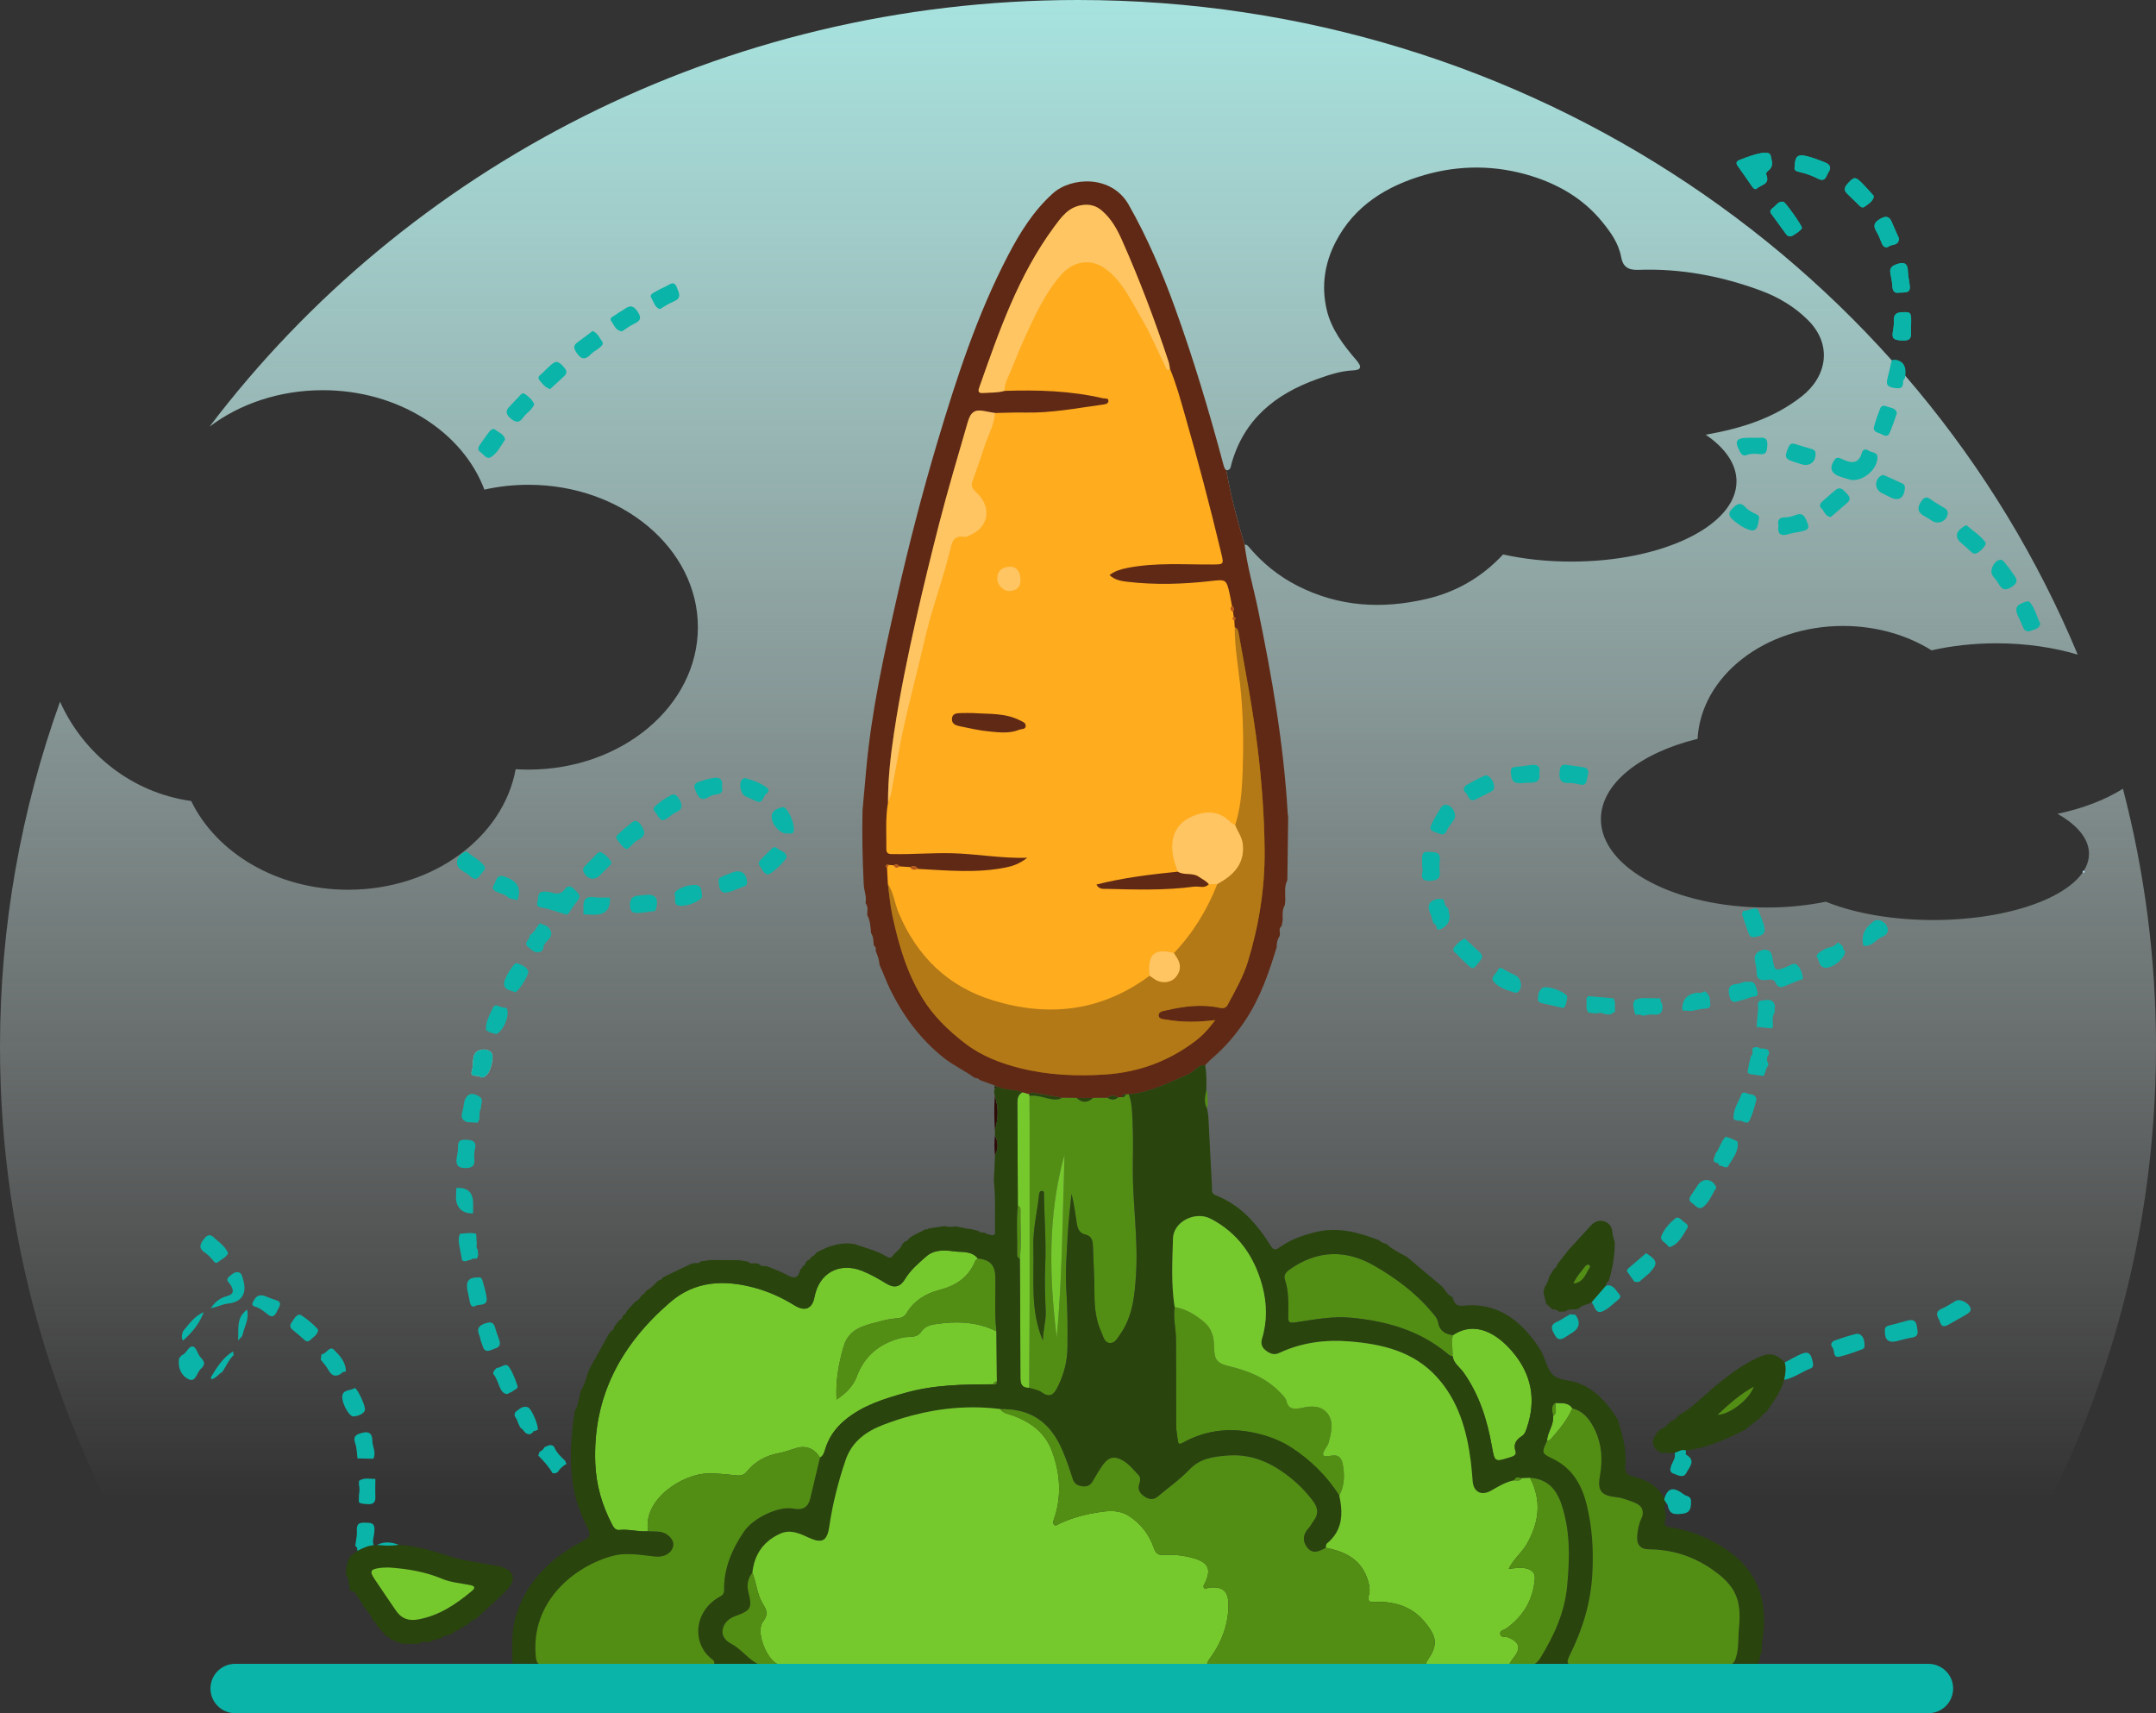 <svg xmlns="http://www.w3.org/2000/svg" xmlns:xlink="http://www.w3.org/1999/xlink" id="Laag_2" data-name="Laag 2" viewBox="0 0 1191.44 946.6"><rect x="0" y="0" width="1191.44" height="946.6" fill="#333333" stroke="none"/><defs><style>      .cls-1 {        fill: #a7e3df;      }      .cls-1, .cls-2, .cls-3, .cls-4, .cls-5, .cls-6, .cls-7, .cls-8, .cls-9, .cls-10, .cls-11, .cls-12, .cls-13, .cls-14 {        stroke-width: 0px;      }      .cls-2 {        fill: #b6dff6;      }      .cls-3 {        fill: none;      }      .cls-4 {        fill: #2d0c08;      }      .cls-5 {        fill: #ffac1f;      }      .cls-6 {        fill: #602915;      }      .cls-7 {        fill: #fff;      }      .cls-7, .cls-11 {        opacity: .3;      }      .cls-8 {        fill: #b4581f;      }      .cls-9 {        fill: #0bb4a8;      }      .cls-10 {        fill: url(#Naamloos_verloop_6);      }      .cls-11 {        fill: #000;      }      .cls-12 {        fill: #29440d;      }      .cls-13 {        fill: #538e14;      }      .cls-14 {        fill: #76c92c;      }    </style><linearGradient id="Naamloos_verloop_6" data-name="Naamloos verloop 6" x1="595.72" y1="880.58" x2="595.72" y2="0" gradientUnits="userSpaceOnUse"><stop offset=".06" stop-color="#fdfefe" stop-opacity="0"></stop><stop offset="1" stop-color="#a7e3df"></stop></linearGradient></defs><g id="Laag_1-2" data-name="Laag 1"><g><path class="cls-3" d="M959.64,265.98c0-9.62-6.32-18.53-17.04-25.79.32-.04.64-.09.94-.14,18.89-3.43,36.86-8.94,52.27-21.13,13.68-10.82,17.05-28.25,3.44-41.93-7.58-7.61-16.67-12.9-26.33-16.47-21.72-8.03-44.34-12.28-67.63-11.4-5.61.21-8.47-1.89-9.39-7.02-1.41-7.84-6.02-14.08-10.79-19.89-10.13-12.32-23.51-20.16-38.61-24.89-19.65-6.16-39.73-6.27-59.28-.62-20.61,5.95-38.5,16.72-48.94,36.67-6.2,11.85-8.18,24.53-5.14,37.62,2.53,10.93,9.23,19.64,16.39,27.98,3.23,3.76,2.84,5.49-1.92,5.7-6.97.32-13.36,2.52-19.74,4.81-23.07,8.26-40.52,22.27-47.36,46.95-.4,1.44-.37,3.56-2.85,3.39,2.48,13.93,6.06,27.6,10.13,41.14.91-.14,1.52.25,2.11.96,7.65,9.09,16.59,16.43,27.3,21.85,22.77,11.54,46.38,12.85,70.85,7.24,16.78-3.85,30.92-12.15,42.6-24.64,11.5,2.53,24.26,3.95,37.71,3.95,50.42,0,91.3-19.85,91.3-44.33Z"></path><path class="cls-10" d="M1173.17,435.81c-9.66,6.07-22.05,10.87-36.17,13.85,10.92,6.14,17.41,13.78,17.41,22.07,0,20.22-38.53,36.61-86.06,36.61-23.02,0-43.92-3.85-59.36-10.12-10.16,2.07-21.17,3.21-32.69,3.21-50.6,0-91.62-21.86-91.62-48.82,0-19.7,21.9-36.66,53.42-44.38,1.94-34.72,37.19-62.38,80.4-62.38,18.41,0,35.36,5.03,48.92,13.48,11.02-2.5,23.14-3.89,35.86-3.89,16.32,0,31.63,2.28,44.9,6.26C1059.84,149.62,845.78,0,595.72,0,398.84,0,224.28,92.76,115.81,235.72c16.58-12.51,38.51-20.13,62.55-20.13,41.88,0,77.33,23.09,89.32,54.94,7.76-1.75,15.91-2.68,24.32-2.68,51.73,0,93.66,35.23,93.66,78.69s-41.93,78.69-93.66,78.69c-2.36,0-4.71-.08-7.03-.22-6.93,37.72-45.73,66.59-92.56,66.59-39.23,0-72.83-20.27-86.77-49.03-32.33-4.48-59.4-25.75-72.47-54.87C11.69,447.45,0,511.66,0,578.53c0,110.7,32.02,214.13,87.55,302.05h1016.34c55.53-87.92,87.55-191.35,87.55-302.05,0-49.25-6.35-97.07-18.27-142.72ZM830.63,306.36c-11.68,12.49-25.81,20.79-42.6,24.64-24.47,5.62-48.08,4.3-70.85-7.24-10.71-5.43-19.65-12.76-27.3-21.85-.59-.7-1.2-1.1-2.11-.96-4.07-13.54-7.64-27.21-10.13-41.14,2.48.17,2.45-1.95,2.85-3.39,6.84-24.69,24.29-38.7,47.36-46.95,6.38-2.28,12.77-4.49,19.74-4.81,4.75-.22,5.14-1.94,1.92-5.7-7.16-8.34-13.86-17.05-16.39-27.98-3.03-13.09-1.06-25.77,5.14-37.62,10.44-19.95,28.33-30.71,48.94-36.67,19.54-5.64,39.63-5.53,59.28.62,15.1,4.73,28.48,12.58,38.61,24.89,4.77,5.81,9.38,12.04,10.79,19.89.92,5.13,3.78,7.23,9.39,7.02,23.29-.88,45.91,3.38,67.63,11.4,9.66,3.57,18.75,8.85,26.33,16.47,13.61,13.68,10.24,31.11-3.44,41.93-15.41,12.19-33.37,17.7-52.27,21.13-.3.05-.61.1-.94.14,10.72,7.27,17.04,16.17,17.04,25.79,0,24.48-40.88,44.33-91.3,44.33-13.45,0-26.22-1.41-37.71-3.95Z"></path></g><polygon class="cls-5" points="609.25 106.54 643.53 176.21 696.21 376.62 704.12 493.18 686.91 553.1 652.02 587.61 605.9 600.96 540.78 591.21 507.31 563.45 479.35 501.92 484.45 427.09 511.55 295.6 554.47 156.56 577.87 119.83 593.66 106.54 609.25 106.54"></polygon><g><path class="cls-1" d="M265.66,595.29c3.39.39,5.95-4.12,6.54-10.78.38-4.36-3.86-4.79-5.72-4.55-6.76.89-4.31,7.43-5.67,11.48-1.55,4.61,3.91,1.92,4.85,3.85Z"></path><path class="cls-12" d="M198.8,884.38c-.02-1.05-.61-1.74-1.44-2.27-.54-1.44-1.15-2.8-2.99-2.89l-.31-.3s-.41.11-.42.11c-1.12-2.85-.29-6.24-2.41-8.81-.29-3.6.6-6.94,2.17-10.14,1.38-1.07,2.76-2.14,4.14-3.21,2.86-1.46,5.74-2.87,9.03-3.1.58-.05,1.16-.1,1.73-.14,4,.36,8,.64,12-.09,9.68.61,18.81,3.3,28.01,6.29,7.84,2.55,16.22,3.41,24.37,5,.98.19,1.99.21,2.96.45,8.65,2.16,10.27,7.49,3.93,13.8-5.38,5.36-11.13,10.36-16.71,15.52,0,0-.05.04-.04.04-1.83.65-3.49,1.54-4.59,3.22-.91-.02-1.61.29-1.93,1.21-1.12.01-2.07.3-2.43,1.52l.2.42s-.24-.39-.24-.39c-1.48.14-2.8.59-3.68,1.9-.29.12-.57.25-.86.37-1.99.8-4.4.63-5.89,2.57-1.11-.06-2.17.04-3.07.8-.88-.34-1.56-.09-2.04.71-.65.1-1.3.21-1.95.31-1.74-.13-3.5-.41-4.95.97-3.03-.01-6.05-.02-9.08-.03-1.98-.75-3.96-1.49-5.94-2.24,0,0-.31-.15-.31-.15-.63-.95-1.37-1.76-2.62-1.82,0,0,.01,0,.01,0-1.72-1.97-3.43-3.93-5.15-5.9-.1-1.13-.82-1.79-1.78-2.25-1.62-3.18-3.55-6.15-5.98-8.78.07-1.32-.99-1.91-1.75-2.69ZM214.97,866.09c-1.41.07-3.25.02-5.05.26-5.29.72-5.81,1.82-2.9,6.2,3.85,5.79,7.81,11.51,11.72,17.27,3.02,4.45,6.9,5.97,12.41,4.96,11.56-2.12,20.76-8.35,29.5-15.61,2.07-1.72,2-2.8-.88-3.37-5.18-1.02-10.65-1.45-15.44-3.45-9.34-3.91-19-5.55-29.36-6.25Z"></path><path class="cls-9" d="M974.22,84.46c2.09.06,3.92-.29,4.3,1.66.5,2.51,1.64,5.2-.59,7.51-.89.92-2.4,1.52-1.76,3.17,2.02,5.17-3.13,5.26-5.31,7.35-.94.9-2.02-.14-2.75-1.24-2.48-3.68-5.03-7.32-7.64-10.92-1.07-1.48-1.34-2.7.63-3.5,4.44-1.8,8.94-3.43,13.11-4.02Z"></path><path class="cls-9" d="M995.79,125.99c-.98,1.68-2.97,2.82-4.86,4.02-1.43.91-2.84.84-3.94-.66-2.73-3.75-5.43-7.52-8.19-11.25-1.21-1.63.09-2.59,1.03-3.3,1.76-1.34,2.95-3.84,5.77-3.28,1.01.2,10.12,12.86,10.19,14.48Z"></path><path class="cls-9" d="M991.81,92.09c.08-5.67,1.56-7.07,6.62-5.82,3.5.86,6.9,2.21,10.26,3.54,2.31.92,3.53,2.66,1.91,5.07-1.38,2.06-1.67,6.02-5.91,3.86-3.24-1.65-6.63-2.89-10.19-3.68-1.72-.38-3.36-.87-2.69-2.97Z"></path><path class="cls-9" d="M1035.46,108.96c-.8,2.54-3.06,3.81-5.01,5.23-1.58,1.15-2.7-.44-3.75-1.44-1.91-1.82-3.77-3.7-5.69-5.51-1.9-1.78-2.08-3.34-.21-5.47,3.7-4.23,4.45-4.41,8.42-.35,2.08,2.12,4.04,4.35,6.03,6.56.19.21.15.62.22.98Z"></path><path class="cls-9" d="M1049.39,131.74c-.17,4.21-3.76,3.07-5.57,4.39-1.43,1.05-3.1.39-3.88-1.62-.89-2.29-1.79-4.63-3.06-6.71-1.93-3.16-1.01-5,1.98-6.76,2.96-1.74,5.09-1.92,6.57,1.65,1.32,3.19,2.76,6.32,3.96,9.05Z"></path><path class="cls-9" d="M1049.71,161.66c-2.46.5-3.78-.53-3.94-3.37-.13-2.31-.52-4.62-1.04-6.88-.79-3.4.91-4.62,3.87-5.56,3.98-1.27,5.62-.04,5.74,4,.06,1.98.43,3.96.74,5.93.85,5.36.42,5.87-5.37,5.9Z"></path><path class="cls-9" d="M1056.08,180.28c0,1.16-.07,2.32.01,3.48.28,3.95-1.72,4.57-5.25,4.35-3.3-.21-5.59-.47-4.84-4.61.38-2.11.69-4.29.58-6.41-.16-3.27,1.34-4.41,4.39-4.56,5.16-.26,5.37-.03,5.11,7.76Z"></path><path class="cls-9" d="M964.2,503.14c2.47.2,4.66-2.2,7.26-.75.97,2.45,2,4.88,2.89,7.36,1.93,5.33.6,7.34-5.06,8.03-1.98.24-2.58-.9-3.1-2.43-1.16-3.43-2.39-6.85-3.59-10.27.23-.58.45-1.16.68-1.75.31-.07.61-.14.92-.2Z"></path><path class="cls-9" d="M1052.7,208.95c-.35.54-1.02,1.09-1,1.61.15,3.96-1.4,4.36-5.16,3.76-4.33-.69-4.19-2.64-3.36-5.76.84-3.19,1.51-6.42,2.25-9.64.71-.05,1.42-.1,2.13-.15,4.7.9,5.78,4.14,5.38,8.33-.08.61-.16,1.23-.24,1.84Z"></path><path class="cls-6" d="M677.65,259.81c2.48,13.93,6.06,27.6,10.13,41.14,1.46,12.01,4.9,23.62,7.35,35.43,7.72,37.27,14.26,74.7,16.46,112.77.04.66.19,1.31.28,1.96-.14,11.12-.28,22.25-.43,33.37-.01.6-.02,1.2-.03,1.8-1.81,3.54-1.08,7.34-1.13,11.06-.07.87-.14,1.74-.21,2.6-1.54,2.59-1.34,5.44-1.2,8.29-.21,1.16-.42,2.32-.63,3.47-1.36,1-1.17,2.38-.94,3.78-.02.5-.05.99-.07,1.49-1.18,1.92-1.82,3.99-1.69,6.27-4.3,14.22-9.11,28.18-17.48,40.71-5.11,7.64-10.91,14.54-17.89,20.49-1.5,1.28-2.82,2.75-4.23,4.13-4.15-.26-5.99,3.71-9.42,5.15-10.68,4.48-20.94,9.96-32.76,10.95-.54,0-1.09,0-1.63,0-1.24-.22-2.01.22-2.15,1.54-.7.04-1.4.09-2.09.13-2.02-1.3-3.99-1.55-5.87.26l-7.98.04h-9.11c-2.65-.02-5.29-.04-7.94-.06-5.54-1-11.08-2.03-16.63-2.94-.47-.08-1.07.64-1.6,1-1.23-.35-2.47-.7-3.7-1.06-4.45-1.83-9.54-.9-13.9-3.19,0,0-.11.01-.11.01l-1.6-.76c-2.74-.99-5.49-1.98-8.23-2.97-.41-.84-1.12-1.02-1.96-.88-.19-.3-.45-.4-.79-.31-5.44-4.03-11.66-6.81-17-11.06-12.86-10.24-22.28-23.03-29.52-37.67-2.21-4.48-3.82-9.18-5.93-13.68,0,0,.05.12.04.12-.19-2.68-.99-5.2-2.1-7.64.14-1.23.1-2.39-1.09-3.16-.25-2.34-.08-4.78-1.51-6.87-.28-3.41-.46-6.84-2.13-9.95.06-2.25.64-4.57-.93-6.58.61-2.9-.32-5.65-.79-8.45-.06-.64-.12-1.28-.19-1.93-.68-13.6-.98-27.21-.67-40.83.67-7.43,1.35-14.85,2.01-22.28,2.86-32.19,9.81-63.65,16.92-95.07,6.6-29.14,14.05-58.07,22.61-86.7,10.51-35.17,21.88-70.05,38.94-102.73,6.55-12.54,13.99-24.49,24.68-34.13,10.22-9.22,32.52-10.32,41.93,6.25,10.31,18.16,18.41,37.16,25.48,56.67,10.28,28.4,18.94,57.32,26.75,86.5.34,1.29.58,2.61,1.7,3.51ZM681.78,340.81l-.38-2.73c.51-1.21.75-2.37-.57-3.26-.41-2.12-.77-4.25-1.23-6.35-1.9-8.67-2.13-8.38-10.97-7.38-15.2,1.72-30.5,2.14-45.73.35-3.22-.38-6.84-.94-9.77-3.71,3.22-2.41,6.52-3.26,9.93-3.94,15.49-3.07,31.15-1.8,46.75-1.9,6.63-.04,6.57.05,5-6.54-6.09-25.48-12.76-50.81-19.99-75.98-2.48-8.62-4.79-17.29-8.27-25.59-.25-1.3-.36-2.65-.77-3.9-7.53-22.82-16.01-45.25-25.78-67.22-2.77-6.23-5.86-11.72-10.97-16.17-3.22-2.81-6.66-3.76-10.98-3.17-7.66,1.04-11.63,6.8-15.55,12.09-19.8,26.77-30.49,57.85-41.39,88.82-.8,2.28-.16,3.07,2.16,2.91,3.97-.27,7.99-.04,11.87-1.17,18.31-.6,36.53-.08,54.47,4.11,1.14.27,3.1-.37,2.91,1.63-.15,1.5-1.91,1.69-3.2,1.86-14.29,1.94-28.49,4.72-43.02,4.38-5.47-.13-10.96.15-16.44.24-1.96-.35-3.93-.65-5.87-1.05-4.95-1.02-7.5.26-9.11,5.81-5.47,18.92-11.13,37.8-16.01,56.88-4.39,17.17-8.6,34.39-12.5,51.67-4.71,20.85-9.02,41.8-12.23,62.95-1.96,12.92-3.45,25.88-3.4,38.97-1.51,8.56-.83,17.2-.92,25.81-.03,3.01,2.26,2.65,4.27,2.68,10.61.17,21.19-.74,31.83-.49,13.56.32,26.88,2.9,41.76,2.53-4.3,3.33-8.01,4.58-11.78,5.34-16.14,3.27-32.38,1.66-48.6.8-1.13-1.92-2.8-1.44-4.46-1.02-1.93-.12-3.86-.25-5.79-.37-.88-1.24-2.01-1.13-3.22-.6-.88-.07-1.76-.14-2.65-.21-.68-.2-1.38-.19-1.61.57-.09.29.39.75.62,1.13.15,2.93.31,5.87.46,8.8.82,5.85,1.28,11.78,2.52,17.54,3.42,15.89,7.88,31.34,16.54,45.48,6.14,10.03,14.17,17.73,23.29,24.82,9.3,7.23,20.06,11.3,31.07,14.03,15.28,3.79,30.99,4.47,46.83,3.42,18.46-1.23,34.91-7.33,49.53-18.38,3.97-3,7.52-6.72,11.13-11.68-9.77,1.23-18.33,1.25-26.83-.23-1.66-.29-4.31-.15-4.44-2.31-.12-2.18,2.45-2.41,4.14-2.8,9.73-2.27,19.55-3.57,29.46-1.46,2.2.47,3.58.17,4.56-1.66,4.14-7.74,8.6-15.43,11.15-23.8,6.1-20.02,9.46-40.55,9.26-61.56-.18-18.91-1.57-37.72-3.87-56.49-2.57-21.03-6.6-41.8-10.34-62.63-.27-1.48-.38-3.42-2.31-4.14-.08-1.26-.16-2.51-.24-3.77.96-.83.73-1.46-.32-1.96Z"></path><path class="cls-9" d="M1037.49,252.21c.47,7.66-9.5,15.01-16.05,12.57-1.39-.52-2.86-.82-4.27-1.29-5.38-1.8-6.49-5.04-3.3-9.53,1.19-1.68,2.66-.98,3.98-.35,4.79,2.25,9.08,3.26,11.08-3.48.5-1.69,1.85-2.36,3.5-1.24,1.79,1.22,4.83.87,5.06,3.34Z"></path><path class="cls-9" d="M313.97,504.96c-.24.18-.49.33-.74.47-4.89-1.34-9.57-3.38-14.64-4.11-2-.29-2.07-1.77-1.51-3.44.68-2.03-.25-5.11,3.24-5.26,1.63-.07,3.34.17,4.91.64,2.66.8,4.91.63,6.68-1.72,1.65-2.19,3.37-2.42,5.32-.31,1.73,1.87,4.54,3.25,1.9,6.49-1.87,2.29-3.44,4.82-5.15,7.24Z"></path><path class="cls-9" d="M971.93,287.22c-.71,6.06-2.44,7.12-7.85,4.48-2.05-1-3.93-2.42-5.72-3.86-2.16-1.75-4.08-3.71-1.32-6.56,2.33-2.4,4.48-4.51,7.68-.87,1.36,1.54,3.42,2.61,5.34,3.46,1.67.74,2.5,1.52,1.86,3.35Z"></path><path class="cls-9" d="M785.89,478.87c0-1.49.01-2.49,0-3.48-.04-2.56-.34-5.14,3.69-4.73,3.16.32,6.66-.31,6.06,4.76-.23,1.97-.23,4-.02,5.97.42,3.94-1.27,5.07-5.11,5.28-7.78.42-3.3-5.44-4.61-7.8Z"></path><path class="cls-9" d="M1011.71,285.72c-3.16-.4-3.47-3.27-5.12-4.76-1.38-1.25-.88-2.71.41-3.85,2.47-2.18,4.89-4.43,7.48-6.46,2.62-2.05,4.26.18,5.84,1.78,1.57,1.59,2.93,3.34.5,5.4-3.12,2.65-6.19,5.35-9.12,7.88Z"></path><path class="cls-9" d="M1105.54,309.28c1.12.02,1.83,1.04,2.54,1.9,1.46,1.78,2.88,3.6,4.17,5.5,1.64,2.41,3.85,4.58-.12,7.35-3.7,2.58-5.83,1.99-7.85-1.71-.86-1.57-2.18-2.88-3.19-4.38-1.86-2.77.97-8.47,4.46-8.65Z"></path><path class="cls-9" d="M1097.35,300.69c-1.05,2.03-2.71,3.67-4.7,4.85-1.82,1.08-3.08-.33-4.31-1.47-1.22-1.12-2.42-2.28-3.72-3.3-4.45-3.48-4.3-6.77.53-9.85.52-.33,1.49-.8,1.71-.6,3.46,3.05,7.51,5.47,10.29,9.27.17.24.13.63.21,1.09Z"></path><path class="cls-9" d="M982.77,290.37c-.65-3.14.46-4.58,3.85-4.54,1.92.02,3.93-.61,5.76-1.3,2.69-1.02,4.31-.42,5.53,2.26,2.4,5.26,2.13,5.91-3.65,7.09-1.94.4-3.93.63-5.8,1.22-4.45,1.41-6.38-.04-5.68-4.72Z"></path><path class="cls-9" d="M1076.38,283.53c-.28,4.25-5.08,6.58-8.74,4.24-1.25-.8-2.47-1.68-3.79-2.35-4.06-2.06-4.74-4.69-2.07-8.53,2.65-3.83,4.63-1.22,6.91.26,1.93,1.26,3.98,2.34,5.93,3.58,1,.63,1.77,1.5,1.76,2.81Z"></path><path class="cls-9" d="M825.69,434.7c.12,1.35-.63,2.15-1.74,2.72-2.78,1.42-5.57,2.83-8.35,4.24-3.98,2.02-4.01-2.3-5.72-3.74-1.89-1.6-.78-3.44.96-4.44,3.14-1.81,6.37-3.51,9.69-4.95,2.03-.88,5.25,3.08,5.17,6.17Z"></path><path class="cls-9" d="M866.25,422.65c2.94.43,5.88.82,8.81,1.3,3.14.52,2.91,2.82,2.25,4.96-.64,2.08-.06,5.5-4.17,4.58-1.92-.43-3.92-.97-5.85-.85-4.42.28-5.78-1.51-5.48-5.86.23-3.24,1.01-4.78,4.43-4.13Z"></path><path class="cls-9" d="M1127.53,344.6c-.63,2.89-3.1,3.06-4.95,3.84-1.81.76-3.6.51-4.53-1.67-.78-1.82-1.54-3.65-2.42-5.42-2.58-5.19-1.71-7.17,3.88-8.89.89-.27,1.67-.37,2.25.33,2.92,3.52,3.77,8.02,5.77,11.81Z"></path><path class="cls-9" d="M1052.68,269.27c-.21,5.86-3.32,7.83-7.94,5.57-1.64-.8-3.28-1.6-4.9-2.44-3.86-2-4.13-7.01-.48-9.51.47-.32,1.31-.55,1.78-.35,3.49,1.5,6.94,3.11,10.38,4.73,1.05.5,1.07,1.56,1.16,2Z"></path><path class="cls-9" d="M799.09,444.67c3.55.25,6.29,5.41,4.39,8.32-1.34,2.06-3.08,3.91-4.08,6.12-1.03,2.27-2.16,2.21-4.18,1.49-5.59-1.97-5.78-2.17-3-7.49,1.14-2.19,2.49-4.27,3.75-6.4.7-1.19,1.57-2.14,3.12-2.04Z"></path><path class="cls-9" d="M850.64,427.13c.72,3.81-1.05,5.34-4.58,5.34-1.32,0-2.65.02-3.97.15-5.59.56-7-.69-7.17-6.27-.05-1.68.63-2.39,2.24-2.56,2.95-.31,5.88-.69,8.82-1.1,3.54-.49,5.53.57,4.66,4.45Z"></path><path class="cls-9" d="M1003.3,250.49c.29,4.44-3.02,7.28-7.25,6.17-1.44-.37-2.84-.88-4.25-1.32-5.55-1.72-5.86-2.75-3.43-8.31.8-1.84,1.78-2.21,3.4-1.74,3.16.91,6.29,1.93,9.46,2.83,1.27.36,2.04,1.01,2.08,2.38Z"></path><path class="cls-9" d="M346.24,469.22c-2.5-1.09-3.67-3.37-5.16-5.3-1.35-1.76.28-2.69,1.3-3.67,1.31-1.25,2.62-2.55,4.12-3.55,2.31-1.55,4.38-5.51,7.61-.97,2.56,3.61,3.01,6.36-1.8,8.55-2.31,1.05-3.59,3.82-6.08,4.94Z"></path><path class="cls-9" d="M1048.28,228.25c-1.34,3.69-2.49,7.52-4.12,11.13-1.07,2.39-3.08,1.16-4.72.37-1.81-.88-4.66-1.04-3.78-4.17.94-3.34,2.08-6.64,3.34-9.87.84-2.14,2.64-1.57,4.25-.95,1.9.73,4.37.68,5.03,3.49Z"></path><path class="cls-9" d="M295.26,223.28c-1.17,3.32-4.43,4.89-6.28,7.58-1.88,2.73-3.81,2.64-6.26.76-2.81-2.16-3.98-4.31-.96-7.21,1.56-1.49,2.89-3.23,4.48-4.68,1.11-1.01,2.01-3.33,3.97-1.96,1.99,1.39,3.89,3.09,5.05,5.51Z"></path><path class="cls-9" d="M969.08,241.88c1.16,0,2.33.1,3.48-.01,3.32-.34,4.33,1.08,4.09,4.34-.22,2.99-.42,5.21-4.37,4.7-2.26-.29-4.65-.34-6.89.49-1.97.73-3.01-.16-3.93-1.88-3.05-5.69-2.15-7.45,4.13-7.64,1.16-.03,2.32,0,3.48,0Z"></path><path class="cls-9" d="M279.15,242.83c-2.35,3.45-4.24,7.53-7.88,9.79-2.34,1.45-4.01-1.55-5.81-2.82-1.78-1.25-1.22-2.8-.13-4.29,1.55-2.12,3.02-4.31,4.6-6.4,1.01-1.33,2.35-2.93,4.05-1.5,1.79,1.51,4.51,2.23,5.16,5.22Z"></path><path class="cls-9" d="M327.47,182.9c2.82,1.01,3.61,3.63,5.11,5.5,1.45,1.8-.4,3-1.65,4.03-1.41,1.16-3.13,1.97-4.37,3.27-3.44,3.59-5.79,2.68-8.22-1.23-1.47-2.36-1.4-3.81.86-5.39,2.84-1.98,5.55-4.14,8.26-6.18Z"></path><path class="cls-9" d="M337.06,495.92q.62,9.6-8.78,9.49c-1.96-.02-3.91-.15-5.86-.23,0-1.32.06-2.63,0-3.94-.17-4.06,1.26-6.16,5.78-5.54,2.91.4,5.9.17,8.86.22Z"></path><path class="cls-9" d="M257.73,470.43c3.46,2.67,7.19,4.77,9.79,7.83,1.72,2.02-1.5,3.92-2.53,5.86-.07.14-.24.23-.34.36-1.7,2.09-3.58.93-4.74-.28-2.6-2.71-7.98-3.42-7.32-8.44.54-4.12,5.15-5.32,5.15-5.32Z"></path><path class="cls-9" d="M285.94,497.4c-1.56-.36-3.12-.72-4.68-1.09-1.7-1.99-4.23-2.48-6.46-3.4-2.15-.88-3.13-2.07-1.87-4.04,1.25-1.95,1.26-5.47,5.04-4.78.8.15,1.56.52,2.32.81q8.96,3.45,5.64,12.5Z"></path><path class="cls-9" d="M434.72,473.36c-.03,1.96-9,10.34-10.65,9.82-2.41-.77-3.09-3.31-4.41-5.14-.97-1.35.15-2.46,1.11-3.42,1.76-1.76,3.54-3.48,5.27-5.27,1-1.04,2.02-1.86,3.38-.68,1.79,1.56,4.83,1.76,5.3,4.7Z"></path><path class="cls-9" d="M343.72,183.09c-3.66-.42-4.27-3.51-5.8-5.44-1.59-2,.94-2.75,2.11-3.64,1.72-1.28,3.67-2.24,5.43-3.48,2.89-2.04,4.73-1.53,6.81,1.51,2.3,3.36,1.96,5.11-1.7,6.8-2.51,1.16-4.75,2.91-6.85,4.24Z"></path><path class="cls-9" d="M337.81,476.25c.07,1.34-.8,1.94-1.49,2.63-1.51,1.52-3.08,2.98-4.55,4.54-3.11,3.28-7.14,2.61-9.22-1.54-.73-1.45-.15-2.55.83-3.56,1.73-1.78,3.47-3.56,5.24-5.31,1.14-1.13,2.21-3,4.1-1.85,2.1,1.28,3.84,3.09,5.09,5.1Z"></path><path class="cls-9" d="M364.57,170.83c-2.92-1.21-3.32-4.17-4.68-6.26-1.06-1.63.83-2.59,2.1-3.3,2.02-1.13,4.08-2.21,6.19-3.15,2.03-.9,4.3-3.37,5.86.73,1.14,2.98,2.94,5.79-1.62,7.67-2.72,1.12-5.21,2.83-7.86,4.31Z"></path><path class="cls-9" d="M412.28,430.02c3.97,1.2,7.9,2.49,11.29,5.02,1.82,1.36,1.14,2.69-.18,3.62-1.88,1.32-1.55,5.83-5.63,3.97-1.95-.89-3.89-1.82-5.85-2.67-2.61-1.13-3.86-7.18-1.88-9.24.63-.65,1.38-.86,2.25-.7Z"></path><path class="cls-9" d="M397.16,487.29c-.41-1.85.85-2.58,2.32-3.16,1.84-.73,3.65-1.54,5.53-2.18,4.58-1.56,7.53.52,7.83,5.36.09,1.45-.54,2.06-1.79,2.5-2.16.76-4.26,1.69-6.41,2.5-5.28,2-7.21.71-7.48-5.02Z"></path><path class="cls-9" d="M376.33,500.51c-4.83.06-2.7-4.15-3.48-6.31-.79-2.17,6.24-5.52,11.47-5.24,3.8.2,3.22,3.73,3.64,6.08.39,2.2-6.86,5.49-11.63,5.48Z"></path><path class="cls-9" d="M366.16,453.26c-2.22-.74-2.85-3.23-4.34-4.88-1.42-1.58-.03-2.8,1.08-3.73,1.64-1.37,3.35-2.71,5.22-3.72,2.36-1.28,4.53-3.92,7.16.54,2.36,4,1.64,5.97-2.17,7.62-2.44,1.06-3.97,3.56-6.96,4.17Z"></path><path class="cls-9" d="M398.99,434.6c.56,2.6-.22,4.1-3.11,4.35-1.44.13-2.96.66-4.2,1.41-4.61,2.78-6.02-.31-7.44-3.76-1.83-4.46,1.89-4.42,4.3-5.35,1.53-.59,3.17-.93,4.78-1.27,3.79-.81,6.34,0,5.67,4.62Z"></path><path class="cls-9" d="M304.02,215c-2.92-.91-4.37-3.05-5.9-4.92-1.59-1.95.64-2.86,1.68-3.98,1.13-1.21,2.37-2.33,3.57-3.48,3.85-3.67,4.92-3.5,8.38.4,1.74,1.97,1.65,3.38-.19,5.03-2.57,2.31-5.08,4.68-7.54,6.94Z"></path><path class="cls-9" d="M362.13,503.32c-2.65.35-5.3.71-7.95,1.06-2.65-.1-5.63.98-6.03-3.62-.4-4.57,1.78-5.82,5.58-6.03.66-.04,1.32-.06,1.97-.16,6.75-1.03,8.82,1.79,6.43,8.76Z"></path><path class="cls-9" d="M298.28,510.15c1.29.5,2.58,1.01,3.87,1.51,3.16,2.55,3.39,5.19.38,8.08-1.31,1.26-2.34,2.77-2.39,4.72,0,0,.06.03.06.03-.34.37-.68.74-1.02,1.11-3.47,1.8-5.65-.97-7.65-2.69-2.5-2.14,1.6-3.87,1.22-6.11,2.57-1.61,3.63-4.47,5.53-6.63Z"></path><path class="cls-9" d="M434.63,460.55c-3.8-.03-8.41-5.19-8.21-9.58.15-3.37,3.41-4.31,6.01-4.99,2.3-.6,6.37,7.51,6.31,12.37-.04,3.48-2.79,1.75-4.11,2.19Z"></path><path class="cls-14" d="M550.65,735.57c.08,9.21.16,18.42.24,27.63-1.04.13-1.76.66-2.1,1.67-16.24,0-32.46.21-48.28,4.64-11.99,3.36-23.81,6.96-33.67,15.19-5.29,4.41-8.92,9.67-10.88,16.2-.52,1.72-1.01,3.54-2.83,4.47q-4.91-7.8-13.45-5.16c-3.01.93-5.99,2.06-9.07,2.63-7.27,1.37-13.38,4.57-18.03,10.4-1.52,1.91-3.59,2.22-5.85,1.96-5.1-.59-10.17-1.16-15.35-1.09-14.16.19-36.25,14.24-33.23,31.94-5.33.49-10.56-1.3-15.92-.69-2.14.25-3.18-1.47-4.05-3.15-5.52-10.59-8.76-21.75-9.23-33.76-1.45-36.9,14.41-65.79,41.65-89.14,13.59-11.65,29.63-12.26,46.19-7.84,7.9,2.11,15.29,5.48,22.26,9.79,5.83,3.6,9.83,1.87,11.08-4.72,2.49-13.16,13.72-19.3,26.18-14.38,4.81,1.9,9.25,4.44,13.65,7.14,4.18,2.56,7.56,1.76,10.01-2.35,3.05-5.12,7.52-8.89,11.86-12.71,4.33-3.81,10-3.61,15.25-2.86,4.53.65,9.77-.41,13.26,3.94-.47.44-1.16.78-1.38,1.32-3.7,9.08-10.59,13.71-20,16.14-7.2,1.86-13.79,5.76-17.86,12.59-1.12,1.88-2.58,2.76-4.81,2.95-3.11.28-6.26.75-9.27,1.57-8.54,2.33-17.79,3.55-20.87,14.2-2.71,9.36-4.44,18.74-3.86,29.22,5.39-3.67,9.19-7.45,11.15-12.74,4.41-11.86,13.06-18.54,25.18-21.5,3.52-.86,7.89.63,10.51-3.3,1.67-2.51,4.28-3.58,7.13-4.03,11.8-1.84,23.38-1.66,34.37,3.83Z"></path><path class="cls-13" d="M617.88,606.35c.7-.04,1.4-.09,2.09-.13,1.23.21,1.8-.52,2.15-1.54.54,0,1.09,0,1.63,0,1.92,5.05,1.85,10.42,2.1,15.65.4,8.3.19,16.64.13,24.96-.14,19.59,3.02,39.12,1.8,58.68-.72,11.6-1.76,23.52-8.92,33.57-1.42,2-2.82,4.73-5.5,4.57-3.11-.18-3.56-3.39-4.68-5.8-3.06-6.65-3.88-13.6-3.89-20.84-.02-9.12-.52-18.25-.87-27.37-.11-2.83-.95-5.24-4.2-5.94-3.11-.67-4.19-3.13-4.63-5.83-.89-5.53-1.55-11.1-2.98-16.69-.69,7.2-1.65,14.39-2.02,21.6-.56,10.77-1.53,21.62-.79,32.33.71,10.31.67,20.59.6,30.87-.05,7.63-1.94,15.06-5.42,21.94-1.91,3.76-4.09,6.47-8.79,2.98-1.9-1.41-4.62-1.69-6.97-2.49.09-17.03.24-34.06.25-51.09.03-32.05,0-64.11-.02-96.16,0-4.72-.06-9.43-.1-14.15,3.49-.45,6.76.62,10.08,1.4,2.69.63,5.4,1.19,8.03-.28,2.65.02,5.29.04,7.94.05,3.04,2.79,6.07,2.79,9.11,0,2.66-.01,5.32-.02,7.98-.04,2.01,1.12,3.98,1.42,5.87-.26ZM583.97,739.18c3.09-33.62,3.24-67.34,4.27-101.04-9.29,33.4-8.45,67.16-4.27,101.04ZM576.31,740.58c.03-5.39,1.74-10.52,1.55-15.83-.29-8.28-.68-16.64-.29-24.82.62-13.12-.41-26.13-.65-39.18-.02-1.04.47-2.74-1.21-2.73-1.36,0-1.47,1.52-1.6,2.72-1,9.34-3.33,18.52-3.06,28.03.25,8.79-.19,17.61.15,26.4.34,8.67,1.59,17.25,5.11,25.42Z"></path><path class="cls-13" d="M649.12,722.17c6.41,1.14,11.76,4.4,16.55,8.57,3.86,3.36,5.15,7.92,5.22,12.92.11,7.54,1.28,9.53,8.38,11.24,10.63,2.56,20.44,6.44,28.14,14.52,1.36,1.43,3.11,2.97,3.51,4.72,1.1,4.92,4.44,4.36,7.93,3.92.16-.02.32-.08.48-.12,5.28-1.3,10.92-1.3,14.28,3.07,3.61,4.71,2.06,10.7.56,16.16-.26.93-.81,1.81-1.35,2.62-2.57,3.85-2.65,5.73,2.95,4.51,3.38-.73,5.56.9,6.25,4.66,1.12,6.05,1.04,11.85-1.93,17.39-6.9-10.78-15.92-19.66-26.52-26.54-6.71-4.35-14.52-7.05-22.55-8.52-13.16-2.4-25.69-.64-37.41,5.91-2.08,1.16-2.52.57-2.77-1.46-.34-2.79-.94-5.51-.93-8.37.06-15.79,0-31.58-.07-47.37-.03-5.95-1.64-11.84-.72-17.84Z"></path><path class="cls-13" d="M802.73,749.33c-1.29.06-2.11-.77-3.02-1.52-15.25-12.66-33.21-17.77-52.6-19.68-10.76-1.06-21.06,1.02-31.46,2.57-3.15.47-3.78-.12-3.78-2.99,0-6.95.49-13.94-1.83-20.72-.88-2.56.71-4.24,2.84-5.73,15.17-10.57,30.92-10.98,46.64-1.89,11.6,6.71,22.45,14.64,31.21,25,1.58,1.87,3.51,3.62,3.97,6.23.82,4.67,3.91,6.64,8.33,7.04-1.39,3.86.06,7.8-.3,11.69Z"></path><path class="cls-13" d="M550.65,735.57c-10.99-5.49-22.57-5.67-34.37-3.83-2.86.45-5.46,1.52-7.13,4.03-2.62,3.93-6.99,2.44-10.51,3.3-12.11,2.96-20.77,9.64-25.18,21.5-1.97,5.29-5.77,9.07-11.15,12.74-.59-10.47,1.15-19.86,3.86-29.22,3.08-10.65,12.33-11.87,20.87-14.2,3.01-.82,6.15-1.3,9.27-1.57,2.23-.2,3.69-1.08,4.81-2.95,4.07-6.83,10.65-10.73,17.86-12.59,9.41-2.43,16.3-7.06,20-16.14.22-.54.91-.89,1.38-1.32,6.84.68,9.6,3.73,9.71,10.5.17,9.92-.55,19.85.59,29.75Z"></path><path class="cls-14" d="M802.73,749.33c.35-3.89-1.1-7.83.3-11.69,12.57-8.26,24.72-.32,32.91,9.39,10.52,12.48,13.06,26.44,7.85,41.85-.58,1.73-1.15,3.57-2.78,4.6-3.16,2-4.82,4.49-3.5,8.35.56,1.63-.45,2.47-1.82,3.01-.46.18-.94.32-1.42.47-8.13,2.56-8.31,2.59-9.8-5.96-2.57-14.73-6.96-28.7-15.71-41.06-2.08-2.93-5.49-4.99-6.02-8.96Z"></path><path class="cls-14" d="M568.88,605.47c.03,4.72.09,9.43.1,14.15.02,32.05.05,64.11.02,96.16-.02,17.03-.16,34.06-.25,51.09-3.9.09-4.87-1.94-4.87-5.62.02-21.88-.18-43.77-.3-65.65.95-9.04.16-18.1.37-27.14.03-1.09-.49-1.88-1.48-2.35-.07-18.91-.13-37.81-.24-56.72-.01-2.47.36-4.62,2.83-5.82,1.23.35,2.47.7,3.7,1.06.04.28.08.55.13.83Z"></path><path class="cls-9" d="M919.77,828.05c1.82-6.05,5.01-6.76,10.74-2.35,1.44,1.11,4,.83,3.99,3.74-.01,3.34-.12,6.28-4.4,6.89-5.78.82-7.54-.11-8.58-4.77-.13-.57-.71-1.04-1.08-1.56-.34-.61-1.13-1.07-.67-1.95Z"></path><path class="cls-14" d="M868.88,778.18c-2.7,6.3-7.07,11.44-11.48,16.55-.69.8-1.4,1.37-2.48,1.36.15-4.75,3.86-8.64,3.29-13.57,2.7-2.05,1.14-4.86,1.3-7.36,3.33.38,7.09-.6,9.37,3.02Z"></path><path class="cls-13" d="M562.46,666.12c.99.47,1.51,1.25,1.48,2.35-.21,9.05.58,18.1-.37,27.14-1.02-.45-1.5-1.25-1.48-2.34.2-9.05-.59-18.11.37-27.15Z"></path><path class="cls-13" d="M666.6,602.7c.24-.05.48-.03.71.06-.49,3.22.83,6.5-.3,9.71-1.88-3.18-1.14-6.47-.41-9.76Z"></path><path class="cls-4" d="M549.81,624.45c-.43-6.33-.51-12.67-.07-19,2.1,6.33,1.99,12.66.07,19Z"></path><path class="cls-13" d="M859.51,775.17c-.16,2.5,1.4,5.31-1.3,7.36-.16-2.56-1.7-5.36,1.3-7.36Z"></path><path class="cls-4" d="M549.86,638.34c-.45-3.63-.43-7.26-.05-10.89,1.97,3.62,1.9,7.25.05,10.89Z"></path><path class="cls-13" d="M841.02,816.73c-1.07,1.84-2.75,1.47-4.4,1.23.93-2.35,2.69-1.69,4.4-1.23Z"></path><path class="cls-13" d="M548.79,764.88c.34-1.01,1.06-1.55,2.1-1.67.1,1.56-.56,2.16-2.1,1.67Z"></path><path class="cls-4" d="M549.73,601.52c-.01-.37-.03-.75-.04-1.12.45,0,.9,0,1.35.01,0,0,.1-.01.11-.01-.47.37-.94.75-1.42,1.12Z"></path><path class="cls-9" d="M100.44,748.78c2.82-.83,3.66-5.45,6.33-4.75,1.84.49,2.5,4.48,4.32,6.24,2.46,2.38,2.07,4.12-.14,6.09-2.25,2-2.73,7.54-6.56,5.77-4.2-1.94-6.38-6.52-5.39-11.72.49-.55.97-1.09,1.45-1.64Z"></path><path class="cls-9" d="M195.24,782.62c-2,.11-6.04-6.33-6.1-10.66-.06-4.33,4.46-3.44,6.84-4.97,1.01-.65,5.61,8.55,5.72,11.65.07,1.94-2.93,3.79-6.46,3.99Z"></path><path class="cls-9" d="M197.57,805.81c-.39-2.78-.36-5.7-1.27-8.3-1.52-4.31,1.04-5.11,4.16-5.9,3.76-.96,5.28.88,5.28,4.28,0,3.38,2.37,6.63.54,10.1-2.9-.06-5.81-.12-8.71-.18Z"></path><path class="cls-9" d="M265.77,741.12c-.3-1.12-.47-2.29-.91-3.35-1.61-3.85-.15-5.49,3.69-6.7,4.38-1.39,4.74,1.36,5.56,4.13.38,1.27.86,2.5,1.3,3.76.85,2.42,1.93,4.97-1.68,6.09-2.69.84-5.92,3.35-7.15-1.8-.27-.71-.54-1.42-.82-2.12Z"></path><path class="cls-9" d="M274.52,755.8c2.32.09,4.9-3.17,6.72-.57,2.18,3.13,3.54,6.92,4.76,10.58.52,1.55-1.83,2-2.81,3.01-.97.49-1.94.98-2.91,1.46-2.51-.27-3.4-2.21-4.25-4.18-1.01-2.36-1.69-4.89-3.43-6.89-.17-1.59.95-2.47,1.91-3.43Z"></path><path class="cls-9" d="M206.57,853.77c-3.29.22-6.17,1.64-9.03,3.1-.19-.99-.02-2.15-1.24-2.66.34-2.81,1.1-5.64.91-8.41-.33-5.1,2.77-4.51,6.07-4.44,4.22.09,3.72,2.85,3.54,5.56-.15,2.28-1.34,4.52-.25,6.85Z"></path><path class="cls-9" d="M294.6,791.29c-.44.34-.87.67-1.31,1.01-3.11.81-3.75-2.45-5.74-3.48-.42-.85-.84-1.71-1.25-2.56-.29-.75-.45-1.6-.9-2.24-1.07-1.51-1.66-3.03.05-4.35,1.81-1.41,3.74-3.03,6.27-2.13,2,.71,5.87,9.87,5.47,12.45-.64.26-1.27.51-1.91.77-.52-.18-.71.04-.68.55Z"></path><path class="cls-9" d="M177.62,748.37c.3.02.55-.08.75-.31,2.26-.4,3.8-4.63,6.19-2.27,3.25,3.2,6.59,6.78,6.57,11.97-1.07.19-2.16.35-2.82,1.39-3.25,1.93-5.27.74-6.93-2.37-1.06-1.98-2.7-3.64-4.09-5.45.11-.99.22-1.97.33-2.96Z"></path><path class="cls-9" d="M300.87,799.59c.45-.18.9-.37,1.35-.55,1.38-.75,2.72-.85,3.96.29,0,0-.02,0-.02-.01,1.32,3.16,3.64,5.52,6.13,7.76.25.58.5,1.16.76,1.74-1.86,1.15-3.59,2.45-4.7,4.41-.86.78-1.89.88-2.98.76-2.12-3.68-4.96-6.79-7.92-9.79.24-.67.47-1.34.71-2.01,1.15-.61,2.21-1.32,2.72-2.6Z"></path><path class="cls-9" d="M198.34,820.19c.02-.65.03-1.3.05-1.96,2.8-2.03,5.97-1.01,9.01-1.1,0,0,.04.04.04.05-.01,3.32-.14,6.64,0,9.95.14,3.12-1.34,4.14-4.22,3.95-1.66-.11-3.32-.06-4.82-.93,0-.32-.04-.64-.14-.94.03-.34.05-.67.08-1.01,0-.65,0-1.31,0-1.96.38-2.01.44-4.02,0-6.04Z"></path><path class="cls-9" d="M101.11,735.58c3.32-3.94,6.2-8.37,11.5-10.58-2.44,6.46-6.51,11.31-11.35,15.6q-1.48-.94-.16-5.02Z"></path><path class="cls-9" d="M116.71,760.67c3.26-5.33,6.53-10.65,12.08-13.99.1.68.21,1.35.33,2.02-2.78,2.65-4.13,6.25-6.26,9.33-2.23,1.16-3.53,3.74-6.29,4.1l.03.02c.04-.5.07-1,.11-1.49Z"></path><path class="cls-9" d="M220.3,853.54c-3.99.73-8,.45-12,.09,3.99-1.99,7.99-1.65,12-.09Z"></path><path class="cls-12" d="M857.79,723.44c-1.1-1.05-2.2-2.11-3.3-3.16-.52-1.98-1.03-3.96-1.55-5.94.2-1.03.41-2.06.61-3.09,1.38-1.73,2.04-3.79,2.59-5.89.87-1.4,1.75-2.79,2.62-4.19,1.05-.62,1.6-1.6,1.91-2.73,2.16-2.75,4.33-5.5,6.49-8.25,3.92-4.26,7.9-8.46,11.74-12.79,2.07-2.32,4.48-3.48,7.49-2.6,3.03.89,4.45,3.09,4.68,6.29.13,1.78.83,3.52,1.28,5.28,0,7.41-1.2,14.63-3.45,21.69-1.16.35-1.27,1.33-1.38,2.31-2.65,3.06-5.3,6.13-7.95,9.19-.64.29-1.27.58-1.91.88-1.94.58-3.88,1.13-5.35,2.65-.53.15-1.06.29-1.59.44-2.06-.15-4.08-.1-5.89,1.1-1.09.04-2.18.08-3.27.12-1.03-1.09-2.35-1.34-3.77-1.29ZM869.52,709.17c5.87-.85,6.67-5.47,8.88-8.7.37-.54.14-1.48-.56-1.63-.49-.11-1.34.26-1.66.69-2.16,2.89-4.75,5.49-6.66,9.64Z"></path><path class="cls-9" d="M958.09,618.59c-.75-5.13,2.43-9.14,4.07-13.55,1.04-2.79,3.45-.5,5.23-.37,2.12.15,3.63,1.37,3.06,3.58-.95,3.66-1.93,7.39-3.58,10.76-1.52,3.11-4.13-.44-6.22.26-.85-.23-1.7-.46-2.56-.69Z"></path><path class="cls-9" d="M956.5,628.98c1.22.56,2.45,1.11,3.67,1.67.95,5.44-2.6,9.27-5,13.44-1.31,2.28-3.3-.5-4.97.1-.38-1.27-1.27-1.84-2.55-1.91-1.63-1.67.27-3.16.25-4.74,2.43-2.85,2.99-6.83,5.72-9.5.96.31,1.92.63,2.87.94Z"></path><path class="cls-9" d="M922.69,689.09c-.24-.14-.48-.26-.73-.38-1.07-2.13-4.94-3.04-3.84-5.8,1.52-3.82,4.41-7.04,7.62-9.68,1.59-1.31,3.12.43,4.3,1.49,1.15,1.03,3.54,2.01,2.4,3.82-2.57,4.07-4.58,8.84-9.76,10.56Z"></path><path class="cls-9" d="M948.42,656.37c-2.44,3.54-3.74,7.94-7.27,10.51-2.65,1.94-4.46-1.12-6.37-2.38-1.73-1.13-1.26-2.77-.15-4.3,1.26-1.73,2.37-3.57,3.56-5.35,2.56-3.86,7.39-3.8,9.75.13.24.39.31.88.48,1.39Z"></path><path class="cls-9" d="M116.45,722.85c2.57-3.79,5.39-5.74,8.79-6.64,3.89-1.03,4.12-2.98,2.29-6.11-.8-1.36-3.15-2.75-1.03-4.65,1.44-1.29,3.22-2.83,5.18-2.5,1.96.33,2.24,2.51,2.75,4.3,2.13,7.47-.8,12.22-8.46,13.02-3,.32-5.6,1.81-9.52,2.57Z"></path><path class="cls-9" d="M264.21,705.82c1.83-.31,2.27,1.02,2.61,2.31.78,3.04,1.82,6.07,2.13,9.16.46,4.73-4.24,3-6.43,4.34-1.78,1.09-2.72-.88-2.99-2.75-.28-1.95-.83-3.87-1.2-5.81-1-5.24.72-7.34,5.88-7.25Z"></path><path class="cls-9" d="M126.06,692.43c-1.12,2.5-3.68,3.3-5.5,4.85-1.67,1.42-2.46-.58-3.43-1.61-1.13-1.19-2.24-2.48-3.61-3.34-3.92-2.47-3.21-4.79-.62-7.98,3.02-3.72,4.74-.99,6.8.74,2.51,2.09,5.03,4.19,6.37,7.34Z"></path><path class="cls-9" d="M263.16,681.73c.1,1.88.2,3.76.31,5.63-.19,1.11-.31,2.21.56,3.13-.1,1.68.83,3.5-.72,4.97-1.09-.04-2.21-.24-3.11.62-1.61.03-3.14,1.63-4.83.28-.63-3.32-1.25-6.64-1.88-9.97.07-1.63-.18-3.33.92-4.77,2.92-.04,5.85-.79,8.76.1Z"></path><path class="cls-9" d="M165.51,726.32c1.53.11,10.45,7.59,10.3,8.65-.37,2.71-2.85,3.91-4.57,5.59-1.44,1.4-2.68.08-3.82-.92-1.73-1.53-3.47-3.06-5.28-4.49-1.48-1.17-2.38-2.56-1.14-4.21,1.32-1.77,2.17-4.16,4.51-4.61Z"></path><path class="cls-9" d="M252.16,656.38q9.1-.61,9.3,8.16c.04,1.96-.03,3.92-.05,5.89,0,0-.06.05-.06.05q-8.49,0-9.4-8.09c.07-2.01.14-4.01.21-6.02Z"></path><path class="cls-9" d="M145.88,715.89c1.49.57,3.93,1.66,6.46,2.4,3.88,1.13,2.17,3.25,1.17,5.34-1.11,2.3-2.21,5.13-5.36,2.75-2.37-1.79-4.51-3.75-7.49-4.54-1.6-.42-1.34-1.77-.7-2.83,1.1-1.82,2.09-3.96,5.93-3.13Z"></path><path class="cls-9" d="M133.82,738.23c-.76.81-1.51,1.62-2.27,2.42.56-5.87-1.37-12.39,5-17.04,1.27,5.23-1.49,9.25-2.39,13.58-.11.35-.23.69-.35,1.04Z"></path><path class="cls-9" d="M252.35,639.84c.27-1.97.84-3.96.75-5.92-.21-4.79,2.87-4.32,5.96-4.06,3.76.32,4.12,2.48,3.31,5.62-.41,1.57-.4,3.33-.24,4.97.42,4.18-1.72,4.99-5.38,4.93-4.09-.07-4.8-2.17-4.4-5.53Z"></path><path class="cls-9" d="M258.4,620.04c-2.62-.75-3.8-2.3-3.04-5.11.43-1.59.77-3.21.99-4.84.71-5.44,4.1-7.18,8.65-4.18,2.53,1.66.54,4.24.8,6.37-1.1,1.89-.73,4-.86,6.03-.3.68-.61,1.35-.91,2.03-1.87-.1-3.74-.2-5.62-.3Z"></path><path class="cls-12" d="M551.05,600.41c-.45,0-.9,0-1.35-.01-.3-.18-.39-.43-.25-.75.53.25,1.07.51,1.6.76Z"></path><path class="cls-12" d="M925.46,802.76c-1.23.06-2.46.12-3.69.18-1.04-.51-2.07-.56-3.09.06-6.37-3.01-6.94-6.69-1.95-12.66,2.44-1.14,4.61-2.63,6.24-4.81l-.2-.16s.16.2.16.2c1.79-.55,3.22-1.59,4.26-3.16.5-.36,1-.71,1.5-1.07,4.49-2.28,8.07-5.75,11.79-9.03,9.35-8.25,18.76-16.4,30.15-21.83,7.05-3.36,10.5-2.86,15.65,2.3.98,3.24.35,6.43-.29,9.62-1.79,6.76-6.16,12.09-9.88,17.79-1.12.63-2.12,1.37-2.67,2.58-3.08,2.43-6.16,4.86-9.24,7.29-10.32,5.26-20.84,9.94-32.49,11.37-2.37-.94-4.21.68-6.25,1.31ZM949.18,781.73c6.94-.25,17.7-8.78,19.91-15.49-7.52,4.16-13.51,9.5-19.91,15.49Z"></path><path class="cls-9" d="M1041.63,735.41c-.22-1.81.61-2.66,2.38-3.07,3.37-.78,6.68-1.78,10.02-2.66,2.81-.74,4.78-.34,5.26,3.15.39,2.85,1.55,5.6-2.87,6.25-2.76.41-5.44,1.3-8.17,1.94-4.68,1.1-6.77-.68-6.63-5.62Z"></path><path class="cls-9" d="M1089.04,723.51c-.1,1.33-1.33,2.1-2.38,2.75-3.09,1.9-6.33,3.56-9.46,5.41-2.12,1.25-4.2,1.95-5.09-1.1-.72-2.46-3.84-5.36.87-7.43,2.71-1.19,5.19-2.91,7.78-4.39,2.58-1.47,8.18,1.6,8.29,4.76Z"></path><path class="cls-9" d="M1030.36,743.28c.31,1.86-1.22,2.25-2.38,2.66-3.74,1.32-7.47,2.74-11.33,3.62-4.11.93-2.53-3.42-4-5.05-1.36-1.51-.54-3.25,1.36-3.91,3.75-1.29,7.52-2.56,11.37-3.51,3.02-.74,5.08,2,4.97,6.2Z"></path><path class="cls-9" d="M985.99,762.42c.64-3.19,1.27-6.38.29-9.62,2.47-1.32,4.92-2.68,7.43-3.94,5.37-2.7,6.98-1.81,8.15,4.12.31,1.56.13,2.58-1.4,3.17-4.9,1.91-9.19,5.22-14.47,6.27Z"></path><path class="cls-9" d="M870.61,726.46q4.47,6.26-2.11,10.13c-1,.59-1.97,1.21-2.93,1.86-2.41,1.63-4.56,2.64-6.43-.88-1.52-2.86-3-5.26,1.17-7.19,2.54-1.17,4.87-2.8,7.29-4.23,1.01.1,2.01.2,3.02.3Z"></path><path class="cls-9" d="M909.68,692.38c.95.68,1.9,1.36,2.86,2.05,4.56,3.49,1.29,6.13-.96,8.89-1.97,1.68-3.93,3.35-5.9,5.03-.66-.02-1.33-.04-1.99-.07l-.24-.16s-.28.05-.28.05c-1.37-1.93-2.73-3.86-4.1-5.79.09-.38.17-.76.26-1.14,3.45-2.95,6.9-5.9,10.35-8.85Z"></path><path class="cls-9" d="M974.62,524.72c3.37-.11,4.39,1.59,4.82,4.24,1.27,7.9,1.32,7.86,8.91,4.78,1.59-.65,3.34-2.1,5.02-.33,1.76,1.84,2.59,4.24,2.95,6.69.18,1.24-1.29,1.25-2.17,1.6-2.31.92-4.63,1.79-6.92,2.77-2.44,1.05-4.56,1.87-6.07-1.53-1.13-2.55-3.82-1.52-5.83-1.43-3.12.13-4.63-.88-4.61-4.2.01-2.12-.52-4.26-.91-6.37-.8-4.24,1.95-5.43,4.79-6.23Z"></path><path class="cls-9" d="M809.54,518.52c2.55,2.39,5.11,4.91,7.8,7.27,1.94,1.7,2.33,2.96.46,5.28-3.94,4.89-3.74,5.05-8.31.59-1.42-1.39-2.89-2.73-4.2-4.22-.98-1.12-3.26-2.05-1.71-3.98,1.51-1.89,3.21-3.77,5.96-4.94Z"></path><path class="cls-9" d="M792.09,510.12c-.44-1.51-.88-3.01-1.32-4.52-2.33-4.64-1.73-7.97,4.03-9,.96.09,1.91.18,2.87.27.75,1.73.64,3.93,2.65,4.99.1.64.14,1.3.32,1.92q1.9,6.73-4.84,9.82c-.6-.08-1.21-.15-1.81-.22.08-1.5-.38-2.68-1.89-3.26Z"></path><path class="cls-9" d="M1035.82,508.69c2.58-.84,4.6.07,6.3,2.01,2.08,3.16,1.37,5.51-2.09,6.99-3.49,1.5-5.73,5.71-10.34,4.78h-.02q-1.88-8.12,5.81-13.44c.13-.09.23-.23.34-.35Z"></path><path class="cls-9" d="M918.52,554.59c.8,4.33-.54,6.55-5.39,5.97-1.73-.21-3.57.44-5.36.69-1.25-.97-2.7-.6-4.1-.6-2.07-7.31-1.46-8.72,3.99-9.18,3.31.05,6.62.1,9.94.15,0,0-.03-.03-.03-.03.13,1.05.03,2.18.95,2.99Z"></path><path class="cls-9" d="M864.63,556.5c-.29.16-.59.31-.88.47-3.56-.81-7.11-1.67-10.67-2.43-1.71-.36-3.37-.69-3.24-2.96.13-2.2.6-4.43,2.51-5.72,2.41-1.62,12.42,1.94,13.77,4.7-.2,1.29-.41,2.59-.61,3.88-.29.69-.59,1.37-.88,2.06Z"></path><path class="cls-9" d="M965.71,542.55c4.46-.84,4.52,2.43,5.38,5.09,1.15,3.57-1.96,2.7-3.44,3.34-1.81.79-3.77,1.25-5.68,1.8-2.53.74-5.21,2.14-6.19-2.1-.83-3.6-1.06-6.61,3.83-7,2.15-.17,4.06-1.59,6.09-1.14Z"></path><path class="cls-9" d="M837.42,548.6c-4.21-1.43-8.72-2.54-11.77-5.92-2.51-2.78,1.29-4.58,2.17-6.8.8-2.03,2.3-.86,3.64-.06,1.98,1.18,4.08,2.16,6.15,3.17,3.2,1.55,3.98,7.08,1.24,9.14-.37.27-.91.31-1.43.47Z"></path><path class="cls-9" d="M929.63,557.53q-.04-7.88,8.02-9c1.41,0,2.91.38,4.04-.89,3.4,1.42,3.34,4.9,3.44,7.47.11,2.78-3.23,1.96-5.15,2.44-1.75.44-3.54.69-5.32,1.02-1.62-.06-3.24-.13-4.86-.19,0,0,.02.02.02.02.02-.31-.04-.6-.18-.87Z"></path><path class="cls-9" d="M1015.71,520.64c.85.69,1.69,1.38,2.54,2.07.35,1,.25,2.24,1.45,2.8-.14,4.3-7.68,10.17-11.79,9.09-2.73-.72-2.45-3.68-3.71-5.51-.96-1.4.68-2.41,1.65-3.16,1.14-.88,2.54-1.44,3.82-2.14,2.36-.39,4.51-1.18,6.03-3.17Z"></path><path class="cls-9" d="M881.67,559.98c-1.31-.17-2.63-.33-3.94-.5-1.86-2.45-.6-5.31-1.04-7.95.33-.37.67-.75,1-1.12,4.66.39,9.31.79,13.97,1.18,0,0-.02-.02-.02-.02.27.67.54,1.34.82,2.01,0,1.82.01,3.64.02,5.47-.93.51-1.85,1.01-2.78,1.51-.98-.06-1.96-.12-2.95-.18-1.61-1.11-3.35-.68-5.07-.41Z"></path><path class="cls-9" d="M980.84,555.55c-.06,1.33-.12,2.66-.19,3.98-1.77,2.49-.66,5.32-.95,7.99-.16.21-.23.44-.2.7-2.94-.26-5.89-.52-8.83-.79,0,0,.03,0,.03,0,.28-3.27.48-6.54.86-9.79.21-1.76-1.08-4.57,1.88-4.8,2.64-.21,6.2-1.58,7.4,2.7Z"></path><path class="cls-9" d="M966.58,587.49c.34-1.32.69-2.65,1.03-3.97,1.31-1.15.8-2.65.78-4.05.84-1.1,2.07-.85,3.21-.93.51.76,1.21.95,2.06.73,1.87.38,4.31.06,3.88,3.21-1.33,1.64-1.44,3.35-.31,5.14.27,1.16-.75,1.79-1.09,2.7-.21.72-.43,1.45-.65,2.17-.29.69-.59,1.38-.88,2.07-2.65-.39-5.31-.78-7.96-1.17-.3-.32-.61-.63-.91-.95.28-1.65.55-3.3.83-4.95Z"></path><path class="cls-9" d="M292,536.8c-.16,2.98-6.2,12.01-7.41,11.43-2.33-1.12-5.95-1-6.06-4.79-.08-2.77,5.55-11.8,6.96-11.31,2.69.93,5.56,1.97,6.52,4.67Z"></path><path class="cls-9" d="M269.29,569.51c-.21-.13-.44-.18-.68-.16-.49-4.61,1.9-8.42,3.68-12.32,1.5-3.27,3.98-.13,5.99-.42.61.15,1.21.3,1.82.45,1.61,4.13-1.65,12.2-5.79,14.32-1.22-.32-2.44-.65-3.67-.97-.45-.3-.9-.59-1.35-.89Z"></path><path class="cls-9" d="M925.46,802.76c2.04-.63,3.87-2.26,6.25-1.31.01.79-.27,2.1.08,2.3,5.73,3.29,1.69,6.97.12,10.05-1.66,3.25-4.72,1.17-7.04.44-2.29-.71-1.99-2.64-1.29-4.54.83-2.25,2.59-4.27,1.88-6.94Z"></path><path class="cls-9" d="M265.66,595.29c-.95-1.93-6.4.76-4.85-3.85,1.36-4.04-1.09-10.58,5.67-11.48,1.86-.25,6.11.19,5.72,4.55-.58,6.66-3.15,11.17-6.54,10.78Z"></path><path class="cls-2" d="M269.29,569.51c.45.3.9.59,1.35.89-.45-.3-.9-.59-1.35-.89Z"></path><path class="cls-14" d="M214.97,866.09c10.37.71,20.02,2.34,29.36,6.25,4.79,2.01,10.25,2.43,15.44,3.45,2.88.57,2.95,1.65.88,3.37-8.74,7.27-17.94,13.49-29.5,15.61-5.52,1.01-9.39-.5-12.41-4.96-3.91-5.76-7.86-11.48-11.72-17.27-2.91-4.38-2.39-5.48,2.9-6.2,1.8-.24,3.64-.2,5.05-.26Z"></path><path class="cls-2" d="M1150.83,481.89c.12-.28.18-.7.38-.78.19-.08.69.14.76.34.08.2-.14.69-.34.77-.2.08-.53-.2-.81-.32Z"></path><path class="cls-11" d="M682.58,455.88c2.53-7.92,3.51-16.28,3.9-24.35.84-17.65.77-35.35-1.14-53.06-1.14-10.6-3.07-21.19-3-31.93,1.94.72,2.05,2.66,2.32,4.14,3.74,20.83,7.77,41.6,10.34,62.63,2.3,18.77,3.69,37.59,3.87,56.49.2,21.01-3.17,41.54-9.26,61.56-2.55,8.37-7.01,16.06-11.15,23.8-.98,1.83-2.36,2.13-4.56,1.66-9.91-2.11-19.73-.81-29.46,1.46-1.7.4-4.27.63-4.14,2.8.12,2.16,2.78,2.03,4.44,2.31,8.5,1.47,17.06,1.46,26.83.23-3.61,4.96-7.16,8.68-11.13,11.68-14.62,11.05-31.07,17.15-49.53,18.38-15.84,1.05-31.55.37-46.83-3.42-11.02-2.73-21.77-6.8-31.07-14.03-9.12-7.09-17.15-14.8-23.29-24.82-8.66-14.14-13.12-29.59-16.54-45.48-1.24-5.76-1.7-11.69-2.52-17.54,3.23,4.89,3.75,10.78,6,16.1,10.19,24.11,27.38,40.71,52.27,48.3,30.75,9.37,59.97,5.97,86.37-13.68.93.65,1.87,1.31,2.81,1.96,3.42,2.36,8.54,2.12,11.27-.78,3.04-3.23,3.51-6.92,1.19-10.82-.58-.97-1.22-1.91-1.83-2.87,10.54-11.1,18.36-23.9,23.95-38.1,1.12-.67,2.27-1.31,3.37-2.02,7.31-4.71,11.74-10.86,10.71-20.13-.44-3.98-2.87-6.95-4.18-10.47Z"></path><path class="cls-7" d="M646.54,203.78c-1.57,1.51-1.95-.09-2.4-1.01-4.52-9.15-8.43-18.64-13.62-27.39-5.68-9.57-10.25-20.06-19.79-26.97-8.48-6.14-18.07-3.59-24.11,3.19-9.2,10.34-14.83,22.98-20.53,35.45-3.49,7.63-6.36,15.54-9.82,23.18-.88,1.94-1.09,3.75-1.13,5.72-3.88,1.12-7.9.9-11.87,1.17-2.32.16-2.96-.64-2.16-2.91,10.9-30.96,21.59-62.05,41.39-88.82,3.92-5.3,7.89-11.05,15.55-12.09,4.32-.59,7.76.37,10.98,3.17,5.1,4.45,8.2,9.94,10.97,16.17,9.76,21.98,18.25,44.41,25.78,67.22.41,1.25.52,2.6.77,3.9Z"></path><path class="cls-7" d="M549.88,228.17c-.49,6.54-3.74,12.22-5.76,18.28-2.19,6.56-4.42,13.12-6.78,19.63-1.21,3.33,1.13,4.85,2.96,6.72,8.06,8.24,5.81,18.96-4.88,23.17-.76.3-1.63.79-2.36.67-6.8-1.12-7.03,3.62-8.25,8.34-2.59,10.07-5.7,20.02-8.82,29.95-3.22,10.24-5.5,20.71-8.01,31.12-2.94,12.16-6.05,24.28-8.75,36.49-2.03,9.19-3.44,18.53-5.31,27.76-.89,4.4-1.21,8.96-3.18,13.1-.05-13.09,1.44-26.05,3.4-38.97,3.21-21.15,7.52-42.1,12.23-62.95,3.9-17.28,8.11-34.5,12.5-51.67,4.89-19.08,10.54-37.96,16.01-56.88,1.61-5.56,4.16-6.84,9.11-5.81,1.95.4,3.91.7,5.87,1.05Z"></path><path class="cls-12" d="M568.88,605.47c-.04-.28-.09-.55-.13-.83.54-.35,1.13-1.07,1.6-1,5.56.91,11.09,1.94,16.63,2.94-2.63,1.47-5.34.91-8.03.28-3.32-.78-6.59-1.84-10.08-1.4Z"></path><path class="cls-12" d="M604.04,606.64c-3.04,2.79-6.08,2.79-9.11,0,3.04,0,6.08,0,9.11,0Z"></path><path class="cls-12" d="M617.88,606.35c-1.89,1.68-3.86,1.38-5.87.26,1.88-1.81,3.85-1.56,5.87-.26Z"></path><path class="cls-8" d="M507.31,480.08c-1.69.55-3.34.92-4.46-1.02,1.66-.42,3.34-.9,4.46,1.02Z"></path><path class="cls-8" d="M681.4,338.08c-1.51-.86-1.91-1.91-.57-3.26,1.31.89,1.08,2.05.57,3.26Z"></path><path class="cls-8" d="M497.06,478.69c-1.34,1.21-2.39.9-3.22-.6,1.21-.53,2.34-.64,3.22.6Z"></path><path class="cls-8" d="M491.19,477.88c-.33.57-.66,1.13-.99,1.7-.22-.38-.7-.84-.61-1.13.23-.76.93-.77,1.61-.57Z"></path><path class="cls-12" d="M622.13,604.68c-.35,1.02-.92,1.75-2.15,1.54.14-1.33.91-1.76,2.15-1.54Z"></path><path class="cls-8" d="M682.1,342.77c-1.08-.49-1.35-1.12-.32-1.96,1.05.5,1.28,1.13.32,1.96Z"></path><path class="cls-14" d="M583.97,739.18c-4.17-33.88-5.02-67.64,4.27-101.04-1.04,33.69-1.18,67.42-4.27,101.04Z"></path><path class="cls-12" d="M576.31,740.58c-3.52-8.17-4.77-16.75-5.11-25.42-.34-8.79.09-17.6-.15-26.4-.26-9.51,2.06-18.69,3.06-28.03.13-1.19.24-2.71,1.6-2.72,1.68,0,1.2,1.68,1.21,2.73.24,13.06,1.27,26.06.65,39.18-.38,8.18,0,16.54.29,24.82.19,5.3-1.52,10.43-1.55,15.83Z"></path><path class="cls-9" d="M887.53,710.35c4.09-.93,5.28,2.64,7.34,4.8,1.1,1.15.26,2.24-.65,2.98-2.84,2.28-5.48,5.18-8.74,6.48-3.87,1.55-4.18-3.01-5.9-5.06,2.65-3.06,5.3-6.13,7.95-9.19Z"></path><path class="cls-13" d="M869.52,709.17c1.91-4.15,4.5-6.75,6.66-9.64.32-.43,1.17-.8,1.66-.69.7.15.93,1.09.56,1.63-2.21,3.23-3.01,7.85-8.88,8.7Z"></path><path class="cls-13" d="M949.18,781.73c6.39-6,12.39-11.33,19.91-15.49-2.21,6.71-12.97,15.24-19.91,15.49Z"></path><path class="cls-7" d="M682.58,455.88c1.31,3.52,3.74,6.49,4.18,10.47,1.02,9.26-3.4,15.41-10.71,20.13-1.1.71-2.24,1.35-3.37,2.02-1.57.02-3.13.04-4.7.07-1.44-1.87-3.59-2.75-5.43-4.06-3.63-2.57-8.13-.63-11.67-2.87-1.51-4.14-2.93-8.2-3.08-12.78-.27-8.27,3.34-14.25,10.43-17.5,7.57-3.46,15.36-3.81,21.87,2.99.65.68,1.65,1.03,2.48,1.53Z"></path><path class="cls-6" d="M650.88,481.63c3.54,2.24,8.03.31,11.67,2.87,1.85,1.31,3.99,2.19,5.43,4.06-2.31,2.58-5.32.98-8,1.33-16.01,2.12-32.09,1.66-48.16,1.24-2.06-.05-4.39.44-5.93-2.39,14.9-3.81,29.92-5.58,44.98-7.12Z"></path><path class="cls-6" d="M537.7,393.98c8.7.63,17.64-.16,25.79,3.99,1.44.73,3.47,1.24,3.33,3.22-.14,1.93-2.32,1.49-3.6,2.02-5.45,2.23-11.17,1.44-16.74.92-5.25-.49-10.45-1.71-15.63-2.77-2.27-.46-4.91-1.07-4.8-4.1.12-3.24,2.84-3.19,5.18-3.27,2.16-.08,4.32-.02,6.48-.02Z"></path><path class="cls-7" d="M648.73,526.59c.61.96,1.25,1.89,1.83,2.87,2.32,3.9,1.86,7.59-1.19,10.82-2.74,2.9-7.85,3.14-11.27.78-.94-.65-1.87-1.3-2.81-1.96-.07-.66-.19-1.31-.22-1.96-.46-10.31,3.3-13.21,13.66-10.55Z"></path><path class="cls-7" d="M563.93,320.09c.35,4.21-2.12,6.1-5.82,6.48-3.41.35-7.03-3.38-7.04-6.81,0-4.11,2.36-6.38,6.91-6.64,3.51-.2,5.86,2.55,5.94,6.97Z"></path></g><g><path class="cls-3" d="M496.17,784.42c2.62-.85,5.25-1.62,7.89-2.32-2.64.7-5.27,1.47-7.89,2.32Z"></path><path class="cls-3" d="M971.84,918.44c-.04.28-.03.58-.01.87h0c-.02-.29-.03-.59.01-.87Z"></path><path class="cls-3" d="M841.02,816.73c-1.71-.46-3.48-1.13-4.4,1.23-3.51.66-6.6,2.25-9.63,3.97,3.03-1.72,6.12-3.3,9.63-3.96,1.65.25,3.33.61,4.4-1.23Z"></path><path class="cls-3" d="M391.39,814.12c5.17-.07,10.25.49,15.35,1.09,2.26.26,4.33-.05,5.85-1.96,4.65-5.82,10.76-9.03,18.03-10.4,3.08-.58,6.06-1.71,9.07-2.63q8.55-2.63,13.45,5.16c-1.81,7.55-3.63,15.1-5.41,22.66,1.79-7.56,3.61-15.11,5.41-22.66,1.82-.94,2.31-2.75,2.83-4.47,1.96-6.53,5.59-11.78,10.88-16.2,9.86-8.23,21.68-11.83,33.67-15.19,15.82-4.43,32.04-4.65,48.28-4.64,1.53.49,2.2-.11,2.1-1.67-.08-9.21-.16-18.42-.24-27.63-1.14-9.9-.42-19.83-.59-29.75-.11-6.77-2.87-9.82-9.71-10.5-3.5-4.34-8.74-3.29-13.27-3.94-5.25-.75-10.92-.95-15.25,2.86-4.34,3.82-8.81,7.58-11.86,12.71-2.45,4.12-5.83,4.91-10.01,2.35-4.4-2.69-8.84-5.24-13.65-7.14-12.46-4.92-23.68,1.22-26.18,14.38-1.25,6.59-5.25,8.32-11.08,4.72-6.97-4.3-14.36-7.68-22.26-9.79-16.56-4.41-32.6-3.81-46.19,7.84-27.24,23.35-43.1,52.24-41.65,89.14.47,12.01,3.7,23.18,9.23,33.76.88,1.68,1.91,3.39,4.05,3.15,5.36-.62,10.59,1.18,15.92.69-3.02-17.7,19.07-31.75,33.23-31.94Z"></path><path class="cls-3" d="M742.03,808.96c-.69-3.75-2.88-5.39-6.25-4.66-5.6,1.22-5.52-.66-2.95-4.51.54-.82,1.1-1.69,1.35-2.62,1.5-5.46,3.06-11.45-.56-16.16-3.36-4.37-8.99-4.37-14.28-3.07-.16.04-.32.1-.48.12-3.49.44-6.82,1-7.93-3.92-.39-1.75-2.15-3.3-3.51-4.72-7.7-8.08-17.51-11.96-28.14-14.52-7.1-1.71-8.26-3.7-8.38-11.24-.08-5.01-1.36-9.56-5.22-12.92-4.8-4.17-10.15-7.43-16.55-8.57-.92,5.99.69,11.89.72,17.84.07,15.79.13,31.58.07,47.37-.01,2.86.59,5.58.93,8.37.25,2.03.69,2.62,2.77,1.46,11.72-6.55,24.26-8.32,37.41-5.91,8.03,1.47,15.84,4.16,22.55,8.52,10.61,6.88,19.62,15.76,26.52,26.54,2.97-5.54,3.04-11.34,1.93-17.39Z"></path><path class="cls-3" d="M857.39,794.74c4.41-5.11,8.79-10.25,11.48-16.55-2.28-3.62-6.05-2.64-9.37-3.02-3,2-1.46,4.8-1.3,7.36.56,4.93-3.14,8.82-3.3,13.57,0,0,0,0,0,0,1.08,0,1.79-.56,2.48-1.36Z"></path><path class="cls-3" d="M971.84,918.44c.05-.32.15-.63.35-.92-.2.29-.3.6-.35.92Z"></path><path class="cls-3" d="M711.88,727.72c0,2.86.63,3.45,3.78,2.98,10.4-1.55,20.7-3.63,31.46-2.57,19.39,1.91,37.35,7.02,52.6,19.68.91.75,1.72,1.58,3.02,1.52.53,3.97,3.94,6.03,6.02,8.96,8.75,12.35,13.15,26.33,15.71,41.06,1.49,8.55,1.67,8.52,9.8,5.96.47-.15.96-.28,1.42-.47,1.36-.54,2.37-1.38,1.82-3.01-1.32-3.85.35-6.35,3.5-8.35,1.63-1.03,2.19-2.87,2.78-4.6,5.21-15.41,2.67-29.37-7.85-41.85-8.18-9.71-20.34-17.65-32.91-9.39-4.42-.4-7.5-2.38-8.33-7.04-.46-2.61-2.39-4.36-3.97-6.23-8.76-10.36-19.62-18.29-31.21-25-15.71-9.1-31.47-8.68-46.64,1.89-2.13,1.48-3.71,3.17-2.84,5.73,2.32,6.79,1.83,13.77,1.83,20.72Z"></path><path class="cls-9" d="M968.11,102.91c.73,1.09,1.81,2.13,2.75,1.24,2.18-2.09,7.33-2.18,5.31-7.35-.64-1.65.87-2.25,1.76-3.17,2.23-2.3,1.09-5,.59-7.51-.39-1.95-2.21-1.6-4.3-1.66-4.17.59-8.67,2.22-13.11,4.02-1.98.8-1.71,2.02-.63,3.5,2.6,3.6,5.15,7.24,7.64,10.92Z"></path><path class="cls-9" d="M994.5,95.06c3.55.79,6.95,2.03,10.19,3.68,4.24,2.16,4.52-1.8,5.91-3.86,1.62-2.41.4-4.15-1.91-5.07-3.36-1.33-6.76-2.68-10.26-3.54-5.06-1.25-6.54.14-6.62,5.82-.68,2.09.97,2.58,2.69,2.97Z"></path><path class="cls-9" d="M1026.69,112.75c1.05,1,2.17,2.6,3.75,1.44,1.95-1.42,4.21-2.69,5.01-5.23-.07-.36-.03-.78-.22-.98-1.98-2.21-3.95-4.44-6.03-6.56-3.97-4.05-4.72-3.87-8.42.35-1.87,2.14-1.69,3.69.21,5.47,1.93,1.81,3.78,3.69,5.69,5.51Z"></path><path class="cls-9" d="M1039.94,134.51c.79,2.02,2.45,2.67,3.88,1.62,1.81-1.32,5.4-.18,5.57-4.39-1.2-2.72-2.64-5.86-3.96-9.05-1.48-3.57-3.61-3.4-6.57-1.65-2.99,1.76-3.91,3.6-1.98,6.76,1.27,2.08,2.17,4.42,3.06,6.71Z"></path><path class="cls-9" d="M1044.72,151.41c.52,2.26.91,4.57,1.04,6.88.16,2.84,1.48,3.88,3.94,3.37,5.78-.02,6.21-.53,5.37-5.9-.31-1.97-.68-3.94-.74-5.93-.12-4.03-1.77-5.26-5.74-4-2.96.94-4.66,2.16-3.87,5.56Z"></path><path class="cls-9" d="M1050.97,172.52c-3.05.15-4.55,1.29-4.39,4.56.11,2.12-.2,4.3-.58,6.41-.74,4.15,1.54,4.41,4.84,4.61,3.53.22,5.52-.4,5.25-4.35-.08-1.15-.01-2.32-.01-3.48.26-7.79.05-8.02-5.11-7.76Z"></path><path class="cls-9" d="M978.81,118.1c2.76,3.73,5.46,7.5,8.19,11.25,1.09,1.5,2.5,1.57,3.94.66,1.89-1.2,3.87-2.34,4.86-4.02-.07-1.62-9.18-14.28-10.19-14.48-2.81-.56-4.01,1.94-5.77,3.28-.94.72-2.24,1.68-1.03,3.3Z"></path><path class="cls-12" d="M296.14,915.58c-3.21-30.46,21.17-50.39,42.97-56.04,6-1.56,12.57-.7,18.86.02,1.97.23,3.95.55,5.92.53,4.46-.05,7.94-2.88,8.21-6.46.24-3.2-3.28-6.73-7.47-7.28-2.13-.28-4.31-.2-6.47-.29-5.33.49-10.56-1.3-15.92-.69-2.14.25-3.18-1.47-4.05-3.15-5.52-10.59-8.76-21.75-9.23-33.76-1.45-36.9,14.41-65.79,41.65-89.14,13.59-11.65,29.63-12.26,46.19-7.84,7.9,2.11,15.29,5.48,22.26,9.79,5.83,3.6,9.83,1.87,11.08-4.72,2.49-13.16,13.72-19.3,26.18-14.38,4.81,1.9,9.25,4.44,13.65,7.14,4.18,2.56,7.56,1.76,10.01-2.35,3.05-5.12,7.52-8.89,11.86-12.71,4.33-3.81,10-3.61,15.25-2.86,4.53.65,9.77-.41,13.27,3.94,6.84.68,9.6,3.73,9.71,10.5.17,9.92-.55,19.85.59,29.75.08,9.21.16,18.42.24,27.63.1,1.56-.56,2.16-2.1,1.67-16.24,0-32.46.21-48.28,4.64-11.99,3.36-23.81,6.96-33.67,15.19-5.29,4.41-8.92,9.67-10.88,16.2-.52,1.72-1.01,3.54-2.83,4.47-1.81,7.55-3.63,15.1-5.41,22.66q-1.66,7.01-9.04,5.54c-8.47-1.68-22.51,5.16-27.63,12.76-6.64,9.85-11.11,20.27-10.92,32.35.03,1.65-.69,2.61-2.24,3.45-14.16,7.71-15.76,25.17-5.06,34.12.89.74,2.45,1.54,1.79,3.05h24.05c-5.39-2.81-9.3-8.43-14.72-11.19-2.68-1.37-5.25-4.15-4.59-7.67.71-3.77,3.33-6.24,7.1-7.58,8.72-3.1,9.3-4.61,7.09-13.37-.92-3.66-.32-7.39,2.2-10.53,0,0,0,0,0,0,.8-7.48,3.74-13.41,9.05-17.72.89-.72,1.84-1.39,2.86-2.02,1.02-.63,2.1-1.21,3.26-1.74,5.74-2.66,10.77-.29,15.69,1.97,7.63,3.51,10.45,2.21,11.65-5.98,1.84-12.5,4.92-24.67,8.99-36.65,3.55-10.46,11.49-16,21.09-19.67,2.6-.99,5.21-1.91,7.83-2.76s5.25-1.62,7.89-2.32c15.84-4.19,32.07-5.62,48.76-3.54,12.26-.21,21.59,3.66,28.43,12.55,2.28,2.96,4.28,6.48,6.03,10.6,2.12,5,3.88,10.17,5.51,15.35.91,2.91,2.9,3.83,5.52,4.15,2.61.32,4.42-.73,5.73-3.04,1.72-3.03,3.48-6.05,5.52-8.87,3.21-4.43,6.49-5,11.14-2.23,3.34,1.99,5.71,5.06,8.37,7.79,1.46,1.5,1.08,3.39.47,5.17-1.06,3.11.58,5.19,2.85,6.76,2.3,1.59,4.87,2.22,7.36.13,5.96-5,12.41-9.54,17.76-15.13,5.79-6.05,13.01-6.9,20.39-7.55,15.48-1.35,27.9,5.49,38.96,15.43,3.08,2.77,5.8,5.88,8.38,9.17,3.12,3.96,3.7,7.61.53,11.68-.91,1.17-1.52,2.62-2.53,3.69-3.2,3.4-3.63,7.2-.88,10.77,3.06,3.98,6.8,2.1,10.27.21.19-.8.11-1.92.61-2.34.55-.45,1.06-.91,1.54-1.37.97-.93,1.8-1.9,2.53-2.89.36-.5.7-1,1-1.51,3.68-6.13,3.46-13.24,1.79-20.75h0c-6.91-10.78-15.92-19.66-26.52-26.54-6.71-4.35-14.52-7.05-22.55-8.52-13.16-2.4-25.69-.64-37.41,5.91-2.08,1.16-2.52.57-2.77-1.46-.34-2.79-.94-5.51-.93-8.37.06-15.79,0-31.58-.07-47.37-.03-5.95-1.64-11.84-.72-17.84-2-12.56-1.23-25.24-.91-37.83.23-9.25,12.19-15.38,20.78-10.94,15.21,7.87,24.26,20.98,28.59,37.18,2.54,9.52,2.79,19.36-.16,29.02-.75,2.46-.31,4.63,1.72,6.3,2.28,1.87,4.69,3.11,7.76,1.67,12.36-5.79,25.51-7.47,38.9-6.38,18.01,1.47,35.29,5.5,48.15,19.61,12.02,13.2,16.65,29.54,18.84,46.77.46,3.62.72,7.27,1.03,10.9.5,5.95,4.84,8.18,10.14,5.17,1.01-.57,2.02-1.16,3.03-1.73,3.03-1.72,6.12-3.3,9.63-3.97.93-2.35,2.69-1.69,4.4-1.23,1.5-.06,2.99-.12,4.49-.18,8.01.45,13,4.61,16.02,11.14.43.93.82,1.91,1.18,2.94,5.21,15.09,4.78,30.6,3.28,46.17-1.39,14.36-7.27,27.02-14.68,39.14-.93,1.52-1.94,2.64-3.15,3.36h18.66c-1.02-.82-.53-2.44,1-5.52,6.96-14.07,11.34-28.71,12.16-44.62.68-13.03-.1-25.79-3.28-38.33-2.72-10.72-8.02-19.8-18.7-24.91-1.17-.56-2.11-1.02-2.85-1.45-3.21-1.87-2.65-3.09-.24-8.4,0,0,0,0,0,0,0,0,0,0,0,0,.15-4.75,3.85-8.64,3.3-13.57-.16-2.56-1.7-5.36,1.3-7.36,3.33.38,7.09-.6,9.37,3.02,6.58,1.66,10.07,6.77,12.66,12.28,3.7,7.87,4.14,16.36,2.62,24.86-1.46,8.14.42,10.93,8.68,11.85,3.86.43,7.43,1.85,10.93,3.27,3.83,1.55,5.04,4.92,3.27,8.62-1.47,3.08-2.03,6.28-2.29,9.53-.39,4.85,1.73,7.41,6.48,7.44,12.65.08,24.26,3.75,34.51,10.82,13.1,9.02,16.86,16.52,15.23,32.79-.54,5.42.05,10.92-1.68,16.28-.52,1.61-1.15,2.7-2.12,3.39h14.65c-.02-.29-.03-.59.01-.87.05-.32.15-.63.35-.92.1-.15.22-.29.38-.43-.43-1.51.36-2.74.95-4.01.12-2.15.07-4.33.39-6.45,4.39-28.36-6.99-45.66-32.21-57.2-5.73-2.62-11.81-4.36-18.09-5.28-2.68-.39-4.62-.96-3.31-4.62,1.07-3-1.55-6.34.13-9.53-.34-.61-1.13-1.07-.67-1.95-3.59-7.1-10.01-10.3-17.24-12.13-3.45-.87-4.75-2.24-4.37-6.14.86-8.68-1.62-17-4.1-25.23-5.29-8.59-11.56-16.01-21.26-20.06-5.06-2.11-11.83-1.47-15.15-5.26-3.19-3.63-3.93-9.66-6.86-14.08-10.1-15.22-22.9-25.73-42.62-23.6-3.7.4-4.71-2.08-5.56-4.85-3.03-1.1-3.98-4.28-6.19-6.2-6.37-5.36-12.74-10.73-19.12-16.08-.23-.02-.43-.12-.59-.28-3.6-2.07-7.47-3.73-10.47-6.74-.21-.03-.4-.12-.56-.25-1.6.04-2.59-1.19-3.83-1.88-11.45-4.4-23.02-7.47-35.44-4.28-6.82,1.75-13.33,4.07-19.1,8.15-2.08,1.47-3.35,2.08-5.09-.69-7.61-12.14-16.77-22.7-30.65-28.04-2.33-.9-1.75-2.97-1.84-4.69-.67-12.79-1.28-25.58-1.96-38.37-.09-1.64-.49-3.26-.75-4.88-1.88-3.18-1.14-6.47-.41-9.76.12-4.72.23-9.43-.66-14.11-4.15-.26-5.99,3.71-9.42,5.15-10.68,4.48-20.94,9.96-32.76,10.95,1.92,5.05,1.85,10.42,2.11,15.65.4,8.3.19,16.64.13,24.96-.14,19.59,3.02,39.12,1.8,58.68-.72,11.6-1.76,23.52-8.92,33.57-1.42,2-2.82,4.73-5.5,4.57-3.11-.18-3.56-3.39-4.68-5.8-3.06-6.65-3.88-13.6-3.89-20.84-.02-9.12-.52-18.25-.87-27.37-.11-2.83-.95-5.24-4.2-5.94-3.11-.67-4.19-3.13-4.63-5.83-.89-5.53-1.55-11.1-2.98-16.69-.69,7.2-1.65,14.39-2.02,21.6-.56,10.77-1.53,21.62-.79,32.33.71,10.31.67,20.59.6,30.87-.05,7.63-1.94,15.06-5.42,21.94-1.91,3.76-4.09,6.47-8.79,2.98-1.9-1.41-4.62-1.69-6.97-2.49-3.9.09-4.87-1.94-4.87-5.61.02-21.88-.18-43.77-.31-65.65-1.02-.45-1.5-1.25-1.47-2.34.2-9.05-.59-18.11.37-27.15-.07-18.91-.13-37.81-.24-56.72-.01-2.47.36-4.62,2.83-5.82-4.46-1.83-9.54-.9-13.9-3.19-.47.37-.95.75-1.42,1.12-.43,1.31-.5,2.62,0,3.93,2.1,6.33,1.99,12.66.07,19,0,1,0,2,0,3,1.97,3.62,1.9,7.25.05,10.89-.21,4.69-.42,9.38-.64,14.07,1,9.16.51,18.37.65,27.55.02,1.19.35,2.88-1.86,2.56-.72-.18-1.45-.36-2.17-.53-.69-.3-1.38-.6-2.07-.9-1.06.06-2.13.13-2.89-.84-1.28-.33-2.57-.66-3.85-.99-.72-.09-1.44-.18-2.16-.27-2.28-.44-4.56-.88-6.84-1.32-2,.44-3.99.43-5.97-.14-2.95.43-5.89.85-8.84,1.28-.6.66-1.36.68-2.16.55-2.81,1.94-6.29,2.73-8.82,5.15-.57.73-1.13,1.45-2.16,1.54-.46.44-.92.88-1.37,1.32-.97,3-3.88,4.42-5.6,6.83-.82,1.15-1.99.89-3.1.21-5.53-3.42-11.85-4.84-17.88-6.97-1.02-.11-2.05-.21-3.07-.32-6.54-.26-12.35,2.06-17.97,5.08-.63,1.12-1.54,1.91-2.75,2.35-.37.99-1.04,1.66-2.07,1.96-.31.34-.63.68-.94,1.02-.13,1.19-.9,1.86-1.9,2.35-.03.8-.46,1.3-1.19,1.57-.89,4.62-3.13,5.52-7.27,3.12-3.06-1.78-6.49-2.91-9.75-4.33-.68-.23-1.36-.45-2.03-.68-1.56.35-2.91,0-3.99-1.22-.68-.11-1.37-.22-2.05-.33-1.41.2-2.82.44-3.88-.88-1.71-.26-3.42-.52-5.12-.78-5.32-.02-10.63-.03-15.95-.05-1.71.26-3.42.53-5.13.79-.72,1.11-1.78,1.05-2.89.85-.68.12-1.35.24-2.03.35-5.19,2.48-10.38,4.97-15.56,7.45,0,0-.03-.01-.03-.01-.63.74-1.17,1.6-2.29,1.68-.42.31-.83.63-1.25.94-1.73,2.12-3.87,3.75-6.17,5.18-.43,1.01-1.08,1.8-2.19,2.1-.82,1.48-1.77,2.83-3.43,3.48-1.63,1.78-3.25,3.57-4.88,5.35-.33.97-.79,1.84-1.85,2.2,0,.36-.17.59-.51.7.01,1.11-.6,1.74-1.61,2.06-1.03,1.3-2.06,2.61-3.09,3.91-.01,1.25-.74,1.96-1.83,2.38-.38.55-.76,1.09-1.14,1.64-3.59,6.5-7.19,13-10.78,19.51-.18.47-.37.94-.55,1.41-1.15,3.56-2.01,7.24-4.14,10.41l-.06.14c-.78,3.77-1.29,7.62-3.18,11.07-2.14,13.18-2.93,26.41-1.11,39.69,1.2,8.74,4.31,16.91,8.17,24.72,1.95,3.96,1.28,5.17-2.58,7.22-16.88,8.96-30.36,21.24-36.61,40.08-3.02,9.09-2.45,18.39-2.31,27.68h14.49c-.87-.7-1.31-1.87-1.51-3.73ZM712.88,701.26c15.17-10.57,30.92-10.98,46.64-1.89,11.6,6.71,22.45,14.64,31.21,25,1.58,1.87,3.51,3.62,3.97,6.23.82,4.67,3.91,6.64,8.33,7.04,12.57-8.26,24.72-.32,32.91,9.39,10.52,12.48,13.06,26.44,7.85,41.85-.58,1.73-1.15,3.57-2.78,4.6-3.16,2-4.82,4.49-3.5,8.35.56,1.63-.45,2.47-1.82,3.01-.46.18-.94.32-1.42.47-8.13,2.56-8.31,2.59-9.8-5.96-2.57-14.73-6.96-28.7-15.71-41.06-2.08-2.93-5.49-4.99-6.02-8.96-1.29.06-2.11-.77-3.02-1.52-15.25-12.66-33.21-17.77-52.6-19.68-10.76-1.06-21.06,1.02-31.46,2.57-3.15.47-3.78-.12-3.78-2.98,0-6.95.49-13.94-1.83-20.72-.88-2.56.71-4.24,2.84-5.73Z"></path><path class="cls-14" d="M415.75,868.98c1.88,4.51,2.36,9.45,4.21,14.01.27.65.56,1.3.89,1.93,1.69,3.26,4.74,6.05.84,11-3.8,4.82.53,17.13,5.84,22.11.52.49,1.22.82,1.79,1.27h237.74c.42-1.72,1.59-3.03,2.6-4.47,5.81-8.37,9.13-17.62,9.2-27.88.06-7.8-3.12-10.6-10.76-9.71-.93.11-1.97,1.07-2.75.05-.73-.94.16-1.8.58-2.69,3.54-7.6,1.9-11.27-6.29-13.64-5.45-1.58-11.07-2.17-16.74-1.84-2.89.17-4.16-.74-5.23-3.79-2.63-7.48-7.27-13.66-14.22-17.96-4.95-3.06-10.39-2.71-15.53-1.94-7.8,1.17-15.55,3.08-22.75,6.6-.82.4-1.75,1.34-2.68.39-.79-.8-.43-1.89-.11-2.83,4.42-12.76,3.6-25.31-1.07-37.88-3.79-10.22-11.6-15.77-21.23-19.48-2.54-.98-5.56-1.05-7.26-3.68,0,0,0,0,0,0-16.68-2.08-32.91-.66-48.76,3.53-2.64.7-5.27,1.47-7.89,2.32s-5.23,1.77-7.83,2.76c-9.6,3.67-17.54,9.21-21.09,19.67-4.06,11.97-7.15,24.15-8.99,36.65-1.2,8.19-4.03,9.49-11.65,5.98-4.93-2.27-9.95-4.64-15.69-1.97-1.15.54-2.24,1.12-3.26,1.74-1.02.63-1.97,1.3-2.86,2.02-5.31,4.31-8.25,10.24-9.05,17.72Z"></path><path class="cls-14" d="M424.8,851.26c.89-.72,1.84-1.39,2.86-2.02-1.02.63-1.97,1.3-2.86,2.02Z"></path><path class="cls-14" d="M424.8,851.26c-5.31,4.31-8.25,10.24-9.05,17.72,0,0,0,0,0,0,0,0,0,0,0,0,.8-7.48,3.73-13.41,9.05-17.72Z"></path><path class="cls-14" d="M552.81,778.57s0,0,0,0c0,0,0,0,0,0-16.68-2.08-32.92-.66-48.76,3.54,15.84-4.19,32.07-5.62,48.76-3.53Z"></path><path class="cls-14" d="M755.92,873.17c.87,2.83,1.32,5.61.51,8.28-1.02,3.34.47,3.76,3.11,3.66,6.36-.23,12.47.54,18.33,3.44,4.33,2.15,7.67,5.29,10.51,8.95,5.96,7.67,5.94,11.89.36,20.08-.39.57-.64,1.14-.77,1.72h46.24c.62-1.04,1.21-2.1,1.97-3.01,4.66-5.6,3.61-9.22-3.22-11.72-1.35-.49-3.88.43-3.93-2.04-.04-1.77,2.1-1.85,3.27-2.68,9.62-6.82,15.07-16.15,15.86-27.85.27-3.98-3.31-5.43-6.78-5.71-2.35-.19-4.75.3-7.63.53,2.64-5.49,7.18-8.84,9.9-13.55,6.92-11.98,8.44-24.12,1.87-36.73,0,0,0,0,0,0-1.5.06-2.99.12-4.49.17-1.07,1.84-2.75,1.47-4.4,1.23-3.51.66-6.6,2.25-9.63,3.96-1.01.57-2.02,1.16-3.03,1.73-5.3,3.01-9.64.77-10.14-5.17-.31-3.64-.57-7.28-1.03-10.9-2.19-17.23-6.83-33.58-18.84-46.77-12.86-14.12-30.14-18.15-48.15-19.61-13.38-1.09-26.54.58-38.9,6.38-3.06,1.44-5.48.2-7.76-1.67-2.03-1.67-2.48-3.84-1.72-6.3,2.96-9.66,2.71-19.5.16-29.02-4.33-16.2-13.38-29.32-28.59-37.18-8.59-4.44-20.55,1.69-20.78,10.94-.32,12.59-1.09,25.27.91,37.83,6.41,1.14,11.76,4.4,16.55,8.57,3.86,3.36,5.15,7.92,5.22,12.92.11,7.54,1.28,9.53,8.38,11.24,10.63,2.56,20.44,6.44,28.14,14.52,1.36,1.43,3.11,2.97,3.51,4.72,1.1,4.92,4.44,4.36,7.93,3.92.16-.02.32-.08.48-.12,5.28-1.3,10.92-1.3,14.28,3.07,3.61,4.71,2.06,10.7.56,16.16-.26.93-.81,1.81-1.35,2.62-2.57,3.85-2.65,5.73,2.95,4.51,3.38-.73,5.56.9,6.25,4.66,1.12,6.05,1.04,11.85-1.93,17.39,0,0,0,0,0,0,1.67,7.5,1.9,14.62-1.79,20.75-.31.51-.64,1.01-1,1.51-.73.99-1.57,1.96-2.53,2.89-.48.47-1,.92-1.54,1.37-.5.41-.42,1.54-.61,2.34,10.79,2.06,19.72,6.42,23.3,17.97Z"></path><path class="cls-14" d="M734.78,851.5c.97-.93,1.8-1.9,2.53-2.89-.73.99-1.57,1.96-2.53,2.89Z"></path><path class="cls-14" d="M845.51,816.56s0,0,0,0c-1.5.06-2.99.12-4.49.18,1.5-.06,2.99-.12,4.49-.17,0,0,0,0,0,0Z"></path><path class="cls-14" d="M740.1,826.35s0,0,0,0h0c1.67,7.51,1.9,14.62-1.79,20.75,3.68-6.13,3.46-13.24,1.79-20.75Z"></path><path class="cls-13" d="M552.81,778.57c1.71,2.63,4.72,2.7,7.26,3.68,9.63,3.71,17.44,9.25,21.23,19.48,4.66,12.56,5.48,25.11,1.07,37.88-.33.94-.68,2.02.11,2.83.93.95,1.86,0,2.68-.39,7.2-3.52,14.94-5.43,22.75-6.6,5.13-.77,10.58-1.12,15.53,1.94,6.96,4.3,11.6,10.48,14.22,17.96,1.07,3.05,2.34,3.96,5.23,3.79,5.67-.33,11.29.27,16.74,1.84,8.19,2.37,9.83,6.04,6.29,13.64-.42.9-1.31,1.75-.58,2.69.78,1.02,1.82.06,2.75-.05,7.64-.89,10.82,1.91,10.76,9.71-.07,10.26-3.39,19.51-9.2,27.88-1,1.45-2.18,2.75-2.6,4.47h120.91c.14-.59.38-1.15.77-1.72,5.57-8.19,5.59-12.41-.36-20.08-2.84-3.65-6.18-6.8-10.51-8.95-5.86-2.91-11.97-3.67-18.33-3.44-2.64.09-4.13-.32-3.11-3.66.81-2.66.37-5.45-.51-8.28-3.58-11.55-12.51-15.9-23.3-17.97-3.48,1.89-7.21,3.77-10.27-.21-2.74-3.57-2.32-7.36.88-10.77,1.01-1.07,1.61-2.52,2.53-3.69,3.17-4.07,2.59-7.72-.53-11.68-2.58-3.29-5.31-6.4-8.38-9.17-11.06-9.95-23.48-16.78-38.96-15.43-7.38.64-14.6,1.5-20.39,7.55-5.35,5.59-11.79,10.13-17.76,15.13-2.49,2.09-5.06,1.45-7.36-.13-2.27-1.56-3.91-3.65-2.85-6.76.61-1.79.98-3.68-.47-5.17-2.66-2.73-5.03-5.8-8.37-7.79-4.66-2.77-7.93-2.19-11.14,2.23-2.04,2.81-3.8,5.84-5.52,8.87-1.31,2.31-3.12,3.36-5.73,3.04-2.63-.32-4.61-1.25-5.52-4.15-1.63-5.18-3.39-10.35-5.51-15.35-1.74-4.11-3.75-7.63-6.03-10.6-6.84-8.89-16.16-12.76-28.43-12.55Z"></path><path class="cls-13" d="M581.24,791.12c-6.84-8.89-16.17-12.77-28.43-12.55,0,0,0,0,0,0,12.26-.22,21.59,3.66,28.43,12.55Z"></path><path class="cls-13" d="M392.83,916.26c-10.7-8.95-9.1-26.41,5.06-34.12,1.55-.85,2.27-1.8,2.24-3.45-.19-12.08,4.28-22.5,10.92-32.35,5.12-7.6,19.16-14.44,27.63-12.76q7.4,1.47,9.04-5.54c1.79-7.56,3.61-15.11,5.41-22.66q-4.91-7.8-13.45-5.16c-3.01.93-5.99,2.06-9.07,2.63-7.27,1.37-13.38,4.57-18.03,10.4-1.52,1.91-3.59,2.22-5.85,1.96-5.1-.59-10.17-1.16-15.35-1.09-14.16.19-36.25,14.24-33.23,31.94,2.16.09,4.34.01,6.47.29,4.2.55,7.71,4.08,7.47,7.28-.27,3.57-3.75,6.4-8.21,6.46-1.97.02-3.95-.3-5.92-.53-6.3-.72-12.86-1.57-18.86-.02-21.8,5.65-46.18,25.59-42.97,56.04.2,1.87.64,3.04,1.51,3.73h96.97c.66-1.51-.9-2.31-1.79-3.05Z"></path><path class="cls-13" d="M959.29,915.93c1.73-5.36,1.14-10.86,1.68-16.28,1.63-16.27-2.13-23.77-15.23-32.79-10.26-7.06-21.86-10.74-34.51-10.82-4.75-.03-6.87-2.59-6.48-7.44.26-3.24.82-6.45,2.29-9.53,1.77-3.7.56-7.07-3.27-8.62-3.5-1.42-7.07-2.84-10.93-3.27-8.26-.92-10.14-3.71-8.68-11.85,1.52-8.5,1.08-16.99-2.62-24.86-2.59-5.51-6.08-10.63-12.66-12.28-2.7,6.3-7.07,11.44-11.48,16.55-.69.8-1.4,1.37-2.48,1.36-2.41,5.31-2.97,6.53.23,8.4.74.43,1.68.9,2.85,1.45,10.69,5.1,15.98,14.18,18.7,24.91,3.18,12.53,3.95,25.29,3.28,38.33-.83,15.9-5.2,30.54-12.16,44.62-1.52,3.08-2.01,4.69-1,5.52h90.37c.97-.68,1.6-1.78,2.12-3.39Z"></path><path class="cls-13" d="M854.91,796.1s0,0,0,0c-2.41,5.31-2.97,6.53.24,8.4-3.21-1.87-2.65-3.09-.23-8.4Z"></path><path class="cls-13" d="M851.3,915.95c7.41-12.12,13.29-24.78,14.68-39.14,1.51-15.57,1.93-31.08-3.28-46.17-.35-1.03-.75-2.01-1.18-2.94-3.02-6.53-8.01-10.69-16.02-11.14,6.57,12.61,5.05,24.75-1.87,36.73-2.72,4.71-7.26,8.06-9.9,13.55,2.88-.23,5.28-.72,7.63-.53,3.47.28,7.05,1.73,6.78,5.71-.79,11.71-6.24,21.03-15.86,27.85-1.17.83-3.31.9-3.27,2.68.05,2.47,2.58,1.55,3.93,2.04,6.83,2.5,7.87,6.12,3.22,11.72-.76.92-1.35,1.98-1.97,3.01h13.94c1.21-.72,2.22-1.84,3.15-3.36Z"></path><path class="cls-13" d="M861.53,827.7c-3.02-6.53-8.01-10.69-16.02-11.14,0,0,0,0,0,0,8.01.45,13,4.61,16.02,11.14Z"></path><path class="cls-13" d="M427.53,918.04c-5.31-4.99-9.63-17.29-5.84-22.11,3.9-4.95.85-7.74-.84-11-.33-.64-.62-1.28-.89-1.93-1.86-4.57-2.33-9.5-4.22-14.01-2.52,3.13-3.13,6.87-2.2,10.53,2.21,8.76,1.63,10.27-7.09,13.37-3.76,1.34-6.39,3.81-7.1,7.58-.66,3.52,1.91,6.3,4.59,7.67,5.42,2.76,9.33,8.38,14.72,11.19h10.65c-.57-.46-1.27-.78-1.79-1.27Z"></path><path class="cls-13" d="M415.75,868.98s0,0,0,0c1.88,4.51,2.36,9.45,4.22,14.01-1.86-4.57-2.33-9.5-4.21-14.01Z"></path><path class="cls-9" d="M666.77,920.79c-1.66.06-3.32.18-4.98.18,1.66,0,3.32-.12,4.98-.18-.02-.26.04-.51.16-.74-.12.23-.18.48-.16.74Z"></path><path class="cls-9" d="M785.78,921.13c.1-.01.19-.03.29-.04-.1.01-.19.03-.29.04h0Z"></path><path class="cls-9" d="M787.87,920.84c14.95.01,29.89.02,44.84.04-14.95-.01-29.89-.02-44.84-.04,0,0,0,0,0,0Z"></path><path class="cls-9" d="M787.87,920.84l-1.81.25c.6-.08,1.2-.17,1.81-.25,0,0,0,0,0,0h0Z"></path><path class="cls-9" d="M1073.77,921.98c-.72-.53-1.49-.99-2.3-1.37-1.76-.82-3.71-1.3-5.77-1.3H129.95c-7.54,0-13.64,6.11-13.64,13.64,0,.06,0,.11,0,.17.07,5.85,3.83,10.81,9.06,12.67,1.43.51,2.97.8,4.58.8h134.88c.32-.02.63-.02.95,0h799.92c1.3,0,2.56-.19,3.75-.53,1.33-.38,2.58-.95,3.71-1.69,3.64-2.38,6.06-6.46,6.17-11.11,0-.1.02-.21.02-.31,0-4.51-2.2-8.5-5.57-10.98ZM666.77,920.79c-1.66.06-3.32.18-4.98.18,1.66,0,3.32-.12,4.98-.18-.02-.26.04-.51.16-.74-.12.23-.18.48-.16.74Z"></path></g></g></svg>